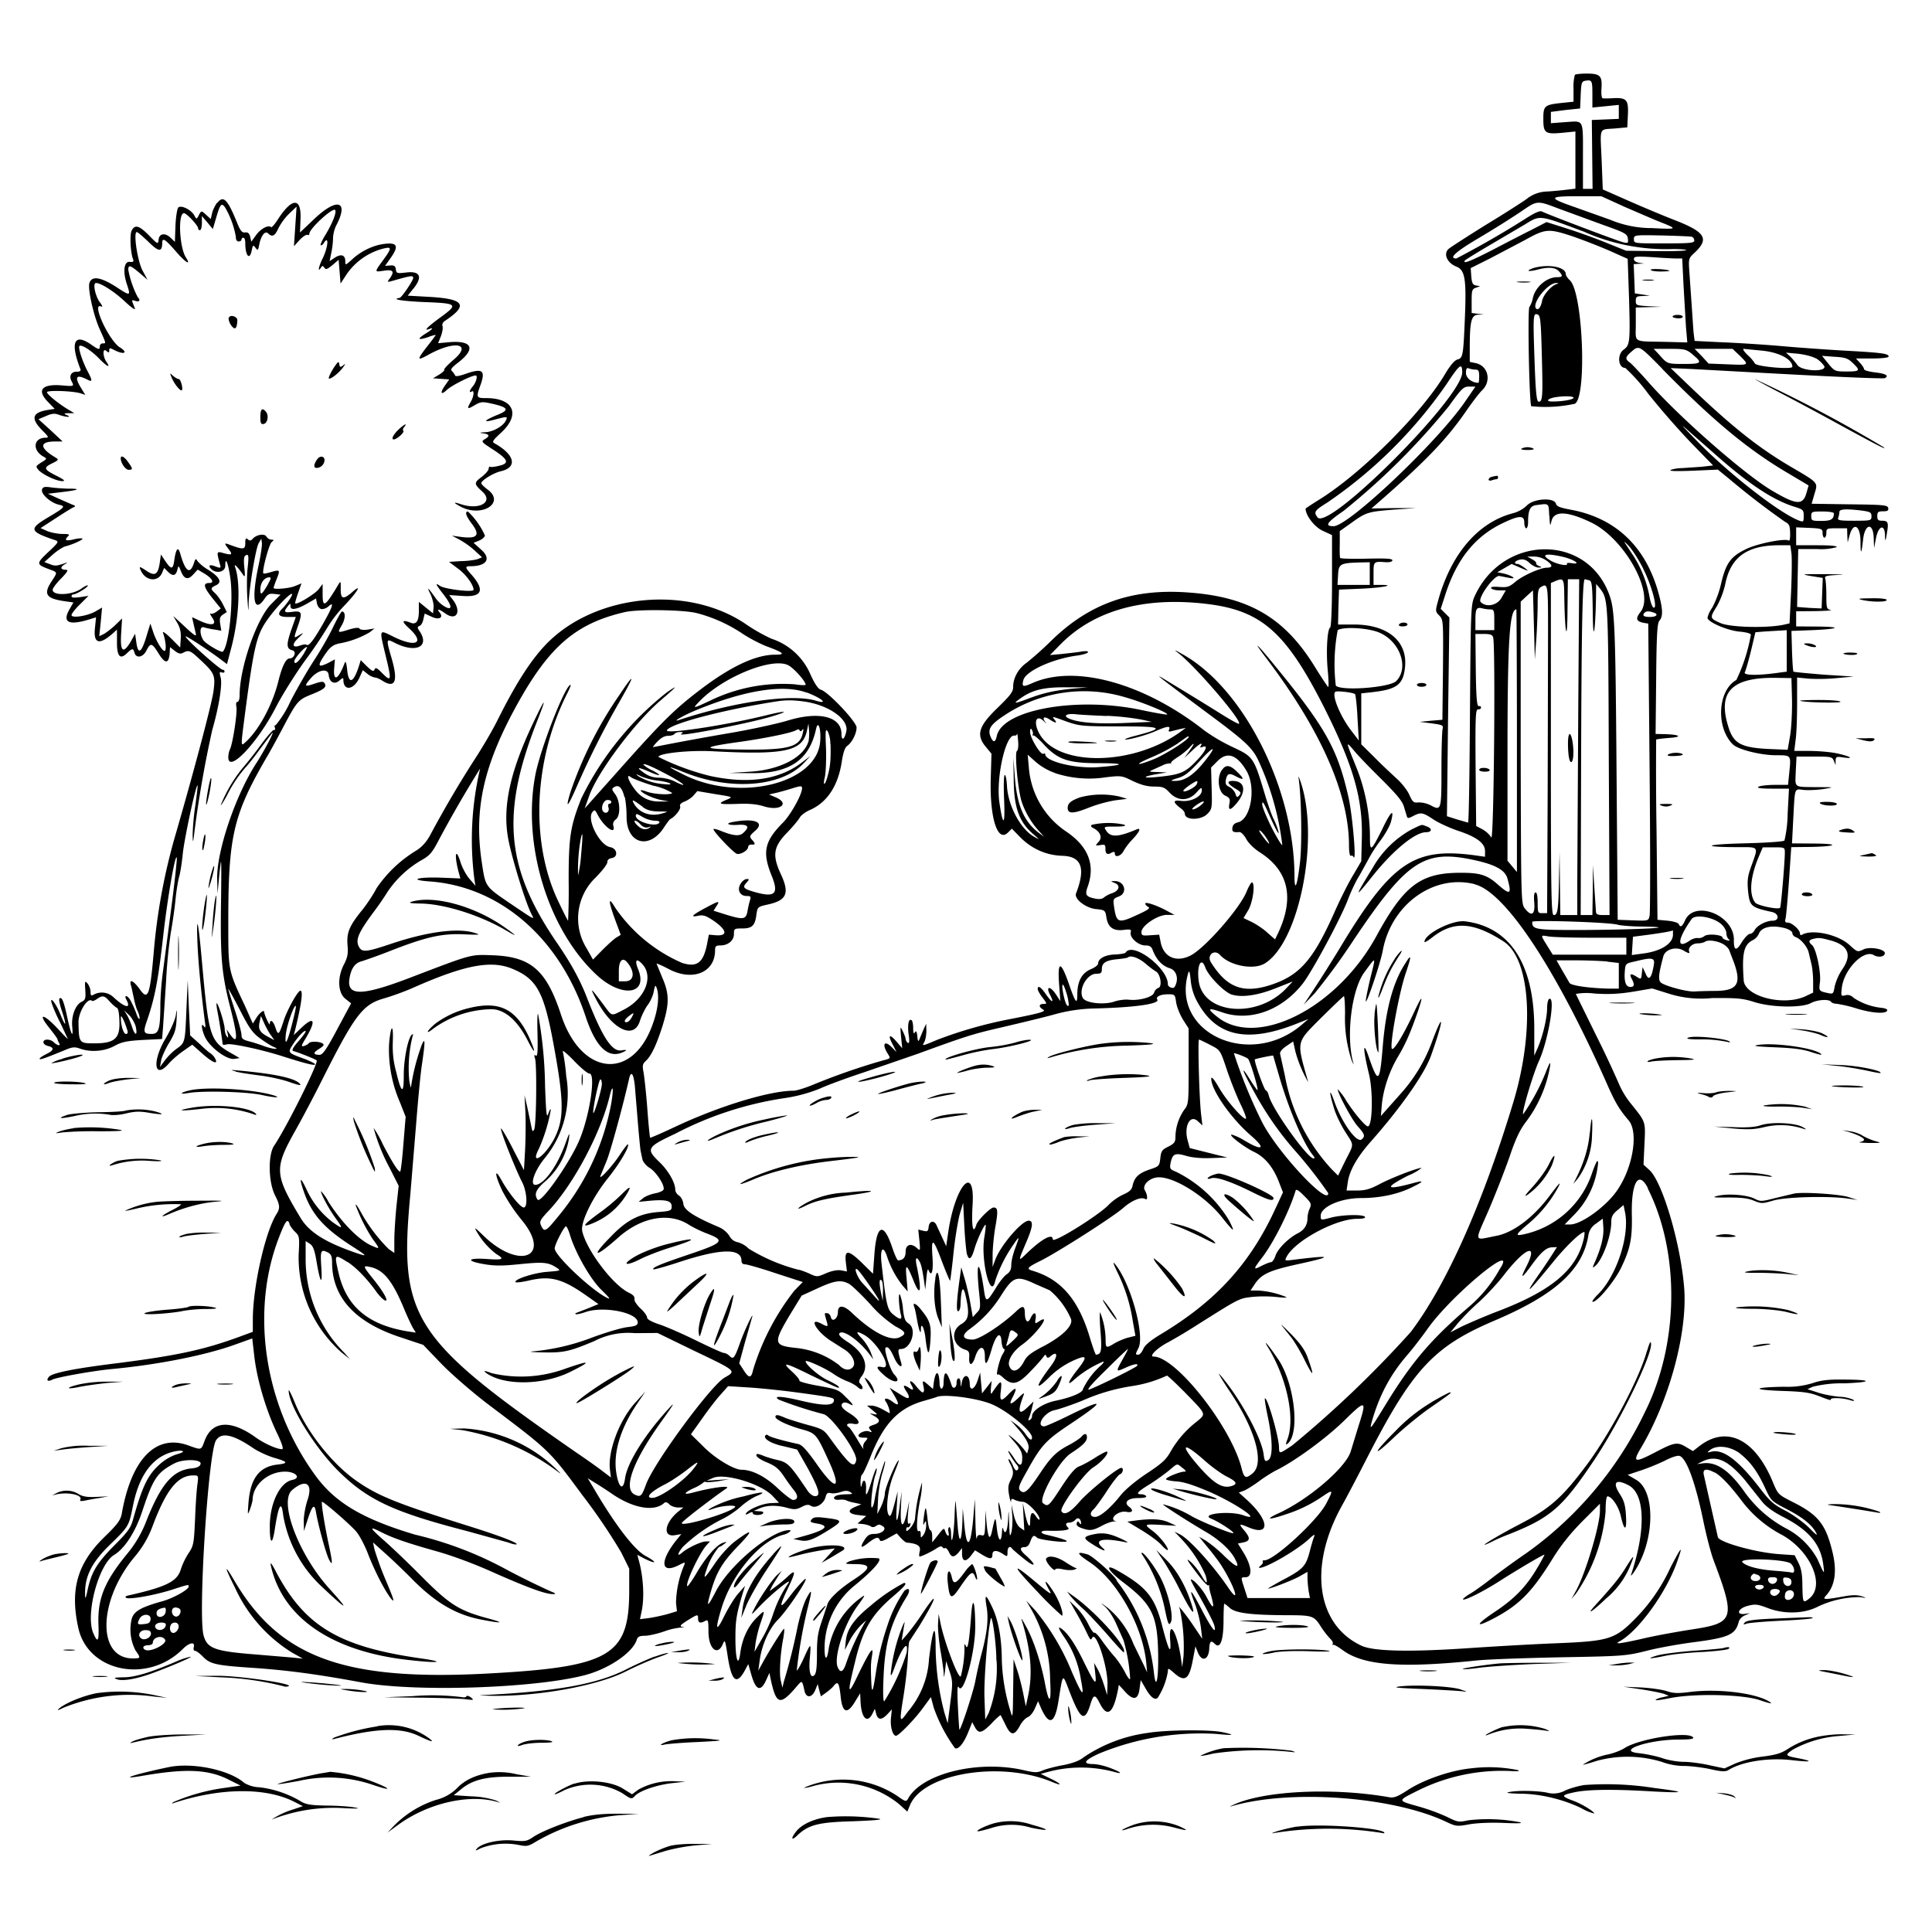 <svg xmlns="http://www.w3.org/2000/svg" id="svg" width="1024" height="1024" version="1.1">
  <path fill-rule="evenodd" d="M834.7 39.7a25 25 0 0 0-.7 7.4v6.8l-5.7.6c-9.7 1-10.3 1.5-10.3 8.4 0 7.7.9 8.3 9.9 7.5l7.1-.7V100l-4.2.5c-2.4.3-7.2.8-10.7 1a18 18 0 0 0-11 4c-2.5 1.8-12.5 8.2-22.1 14-9.6 6-18.3 11.6-19.3 12.5-2.8 2.7-.6 7.4 4.2 9.3 4.6 1.8 5.4 6.7 4.5 27.7-.8 19-1 20.8-3.8 21.5q-2.4.6-6.6 7.6c-12.2 20.7-44.3 52.7-66.6 66.6-4 2.5-7.4 4.7-7.4 4.9 0 3.6 4.7 9.7 9 11.7l5 2.3v24.2c0 13.7-.4 24.4-1 24.8-1.5.9-2.2 12.5-1.3 22.3.5 5 .6 9.2.3 9.2s-3.6-5-7.3-11c-15.8-25.5-34.5-36.6-66-39-30-2.4-52.7 5.4-73 25a178 178 0 0 1-13.6 12.2c-4.3 3-7.1 8-7.1 12.7 0 2.7-1.4 4.5-8.5 11.4-10 9.7-11.3 14.3-5.7 20.8l2.7 3.3-.4 13.7c-.5 20.7 3.7 33.6 9.2 28l2-2 4.2 4.3c6.1 6.3 14 9.9 22.8 10.1 10 .4 12.2 6.6 7 20-1 2.8 4.9 7.5 10.3 8.2 5 .5 5.2.6 5.8 4.3.8 5.3 3.5 7.4 9 6.8 3.8-.5 4.3-.3 3.9 1.3-.7 2.7 4 6.9 7.7 6.9 2.4 0 3.3.6 4 2.6q3 7.6 9 9.5c3.7 1.1 5 6 2.5 10-.7 1-3.5 0-3.5-1.5 0-8.7-18.7-22.8-22.4-16.8-.2.4-2.8.9-5.7 1-5.3.2-8.9 2.2-8.9 4.9 0 .7-1.7 2-3.8 2.9q-7.1 2.9-7.2 13.1c0 6-.9 5-4.5-5.4q-6.4-18.3-5.2-.2l.7 9.4-2.5-3.8c-3-4.4-5.3-4-3 .4 2.4 4.6 1.2 4.5-2 0-2.7-4-4.5-5.2-4.5-3 0 .7 1.1 2.7 2.6 4.6 2.4 3.2 2.4 3.3.5 3.3-2.5 0-2.7 1.5-.4 2.9 2 1-.2 1.8-17.1 5.1a229 229 0 0 0-38.8 11c-8.3 3.5-8.2 3.5-6.8 1 .5-1 1-3.6 1-5.7l-.1-3.8-1.4 3-2.1 5q-.9 2.7-1.2-1.4-.4-3.7-1.3-2-.9 1.5-.9-2.3c0-2-.4-4-.9-4.2-1.5-1-2.2 2.4-1.5 7.7q.8 5.2-.5 4.3a3 3 0 0 1-1.1-2c0-.6-.7-2.5-1.5-4.1-1.4-2.9-1.4-2.7-.9 3l.6 6-3-3.5c-3.8-4.4-4.8-3.6-2 1.6l2 3.9-3-3c-3.7-3.4-4.7-.8-1.6 4 1.5 2.4 1.5 2.4-2.8 3.5a349 349 0 0 0-35.8 12.4c-4.7 2-9.8 3.6-11.3 3.6-13 0-39.9 8.3-63 19.2-7 3.3-13 5.9-13.1 5.7-.2-.2-.9-7.1-1.5-15.3s-1.6-17-2-19.3c-.7-3.6-.5-4.5 1.1-6 2.9-2.6 5.7-8.4 9-18.8 3.6-11.7 3.6-16.8-.2-25.5l-3-7.3c0-.3 3 1 6.6 2.9 12.6 6.6 24.4 1.7 24.4-10 0-2.2.5-2.6 2.8-2.6 4.1 0 7.2-2.6 7.2-6 0-2.9.2-3 4.4-3 5.2 0 6.8-1.5 7.5-7.3.6-4.1.7-4.2 6.1-5.4 10-2.2 11.6-5.9 6.9-16s-4-14.6 3.3-22.1c3-3.1 6-6.7 6.7-8 .6-1.1 3-3 5.4-4 9.1-4 14.8-12.7 16.8-25.2.8-5.3 1.7-7.9 3-8.8 2.5-1.8 4.9-6.5 4.9-9.7 0-3-14.8-18.7-18.8-20q-2.2-.4-5.8-8.5a34 34 0 0 0-20.6-18.6 93 93 0 0 1-13.5-7.7c-30.4-20.7-78.8-16.2-104.9 9.7-8.5 8.5-16.7 21.1-26.9 41.6-2.6 5.2-8 14.4-12 20.5a578 578 0 0 0-23.7 40.4q-2.8 5-7 7.7a68 68 0 0 0-21.3 20.2c-1.5 3-4.8 8-7.5 11.4-7 8.6-8.3 12-7.8 18.7.4 4.5 0 6.4-1.8 10-3.7 6.9-3.4 15.2.7 18.4l3 2.4-7.3 13.6c-5.7 10.7-7.7 13.6-9.4 13.7q-5.3-.1-.2-3.2c2.5-1.6 2.8-2.2 1.7-2.9-1.8-1.1-6.6-1.2-7.3 0q-.7.8-2.5 1.4c-1.6.4-1.5-.1 1-4.2 5.6-9.4 4.5-12-2.4-5.4l-4 3.8.8-3q5-20.6 2.7-20.5c-1.4 0-7.3 10.7-9 16.4-2.3 7.1-2.8 7.5-4.2 3.2-1.2-3.8-3-4.8-3-1.9 0 1.3-2.9-4.9-3-6.5 0-1.3-2.4.5-4 3l-2 3.2-4-9c-9.2-19.5-9-18.6-9-45.2 0-45.2 2.7-56.5 20.2-86.7 2-3.3 5.9-10.5 8.8-16 7.3-13.8 8-14.7 15-17.5s8.3-4 7-6c-.6-1-1.6-1-5.4.3-5.3 1.8-5.6 1.4-1.8-3s9-5.4 9.4-1.7c.4 4 3.1 5.3 5.7 3 1.7-1.5 2.1-1.6 2.1-.4 0 6.1 5.5 5.5 8.5-1.1l1.8-4 2.5 2a9 9 0 0 0 3.9 1.9c.7 0 2.5.7 3.8 1.6q10.5 6.7 5-12c-2.9-10-2.8-10.3 1.3-8.2 11.3 5.9 19.1 2.5 13.7-5.8-1.4-2-1.4-2.4-.1-3 .8-.2 1.7-1.8 2-3.5l.7-3 3.5 1.6c4 2 6.7.6 4.4-2.2-1.8-2.1-.3-1.9 3.1.6 5.8 4.1 8.7-.9 4-7.2l-2-2.6 7.5.5q14.9.9 4.4-11.2c-3.6-4-3.7-4.6-.6-4.6 8.6 0 11.1-4 5.6-8.8l-4-3.6 3-1.2c1.7-.7 3-2 3-2.7a40 40 0 0 0-9-12.7q-2.6.2 2 6.4c4.8 6.3 3 8.3-6.2 7l-4.3-.6 4 2.1a45 45 0 0 1 8 5.7l4 3.7-2.5 1c-1.4.4-5.3 1-8.7 1l-6.3.4 4.9 3.7c4.1 3 8.1 8.5 8.1 11.1 0 1.5-15-.3-17.7-2-2.9-2-2.5-1 1.8 4.5 4.4 5.7 4.9 8.6 1 6.6a16 16 0 0 1-4.8-4.1c-4.5-6.4-5.3-7-3.2-2.8 1.1 2.3 1.9 5.6 1.7 7.3l-.3 3-3.7-3-3.8-3.1v5q0 8-4.5 6-6.8-2.6-.7 3c8.8 8 3.6 10.5-9 4.1-7-3.4-6.8-3.8-3.3 10.8 3.2 13.2 3 13.9-2.5 8.3-2.3-2.3-3-2.5-3.5-1.3s-1.2.9-4-1.7l-3.3-3.3-.7 2.3c-3 9.8-5.7 11-6.5 2.8q-.6-5.8-1.4-3.4c-3.2 8.5-6 10-5.5 2.9l.4-5-3.8 2c-5.2 2.5-5.6 1.5-1.6-4.4 2.7-4 4.2-5.2 7.4-6a49 49 0 0 0 16.5-6l2.5-2-3.6.6c-2.2.3-4 .1-4.3-.5q-.6-1-5.4.4c-6.5 2-6.5 2-4-2.3 2-3.5 2-7.2 0-7.2-.3 0-2.6 4-4.9 8.8s-6.8 12.5-9.9 17.2-8.7 14.4-12.4 21.5a56 56 0 0 1-7.9 12.8q-.9-.2-.4 1.3.4 1.4-.5 1.2c-.5-.2-3.6 3.3-6.8 7.7s-7.7 10.1-10 12.7a77 77 0 0 0-11.4 19.4c0 .5 1.5-1.8 3.3-5.1a69 69 0 0 1 9.8-14.8c1-1 4.4-5.2 7.5-9.5l6.6-8.7c1.7-1.7-4.1 9.4-8.6 16.3-11 17.2-20.7 46.2-20.5 60.7l.2 8 .8-8.4c.4-4.6 1-8.5 1-8.6.3-.2.2 11 0 25-.3 26.7.5 35.1 5.1 53 4 15.6 3.9 19.6-.5 13.3l-1.6-2.3.6 2.5q.6 2.9-.6 1c-.6-.8-1-2.5-1-3.8-.1-2.6-3-12.2-4.1-13.5-.4-.5-.3 1.3.2 4 1 4.9 2.7 16.2 2.8 17.6q.1.7 2.4.1c2.4-.6 19.2 3 30.1 6.6 11.4 3.6 16.5 4.9 16.5 4 0-.4-2.6-1.7-5.7-2.9-8.9-3.2-8.9-3.2-6-7.7 2.6-4.1 6.7-8.3 6.7-6.8 0 .5-1.9 3-4 5.4q-3.8 4.3-2.7 4.9c3.4 1 11.4 4.2 12.5 5 1.4.8-15.8 35.3-22.6 45.4-3.2 4.9-3 19.4.7 26.4 2.5 5 2.6 6.6.7 9.6-6 9.4-12.6 38.5-12.6 56.1v6.4l-8.7 3.2c-18.1 6.5-32.3 9.5-63.8 13.5q-33.3 4.1-35.6 7.2c-1.6 1.9-.5 2.7 1.9 1.4 2.3-1.2 21.8-4.7 31.7-5.6 23.5-2.2 48-7 63.6-12.4l10.6-3.8 1.1 9.6c1.4 12 6 27.8 11.7 39.9q4.4 9.1 3 9.2c-2.8 0-9.5-3-14.2-6.4-13-9.3-22.8-8.7-26.8 1.8-2 5.3-1.4 5.2-9 2.5-17-6-30 7.5-35 36.5-.7 3.3-2.3 5.5-9.1 12.1-14.4 14-18.4 27.8-13.9 48.2 5.1 23.4 36.8 29.8 55.4 11.2 3.5-3.5 6.6-4 5.8-1q-.4 1.9.7 2c.7 0 2.5 1.4 4.1 3 3.8 4 6.9 4.7 26.4 6 17.7 1.2 33.9 3.3 57.6 7.7 28.3 5.2 90.9 3.2 118-3.7 13-3.3 25.8-12 28-18.9.5-1.6 1.5-2.1 4.3-2.1 2 0 6.8-1.1 10.5-2.4a35 35 0 0 1 9-2q2.5 0 .3-.3c-1.6-.4-1-1 2.7-3.4 5.6-3.4 5.7-3.5 5.7-.9q0 3.3 3.8 1.1c1.5-.8 1.7-.2 1.7 5.6 0 9.3 4.9 13.4 7.7 6.5 1-2.4 1.2-1.8 2.4 6 2 13.7 4.7 16.2 9 8.5l2-3.7 1.7 5.9q3.6 12.4 8 2.1l1.5-3.3.7 3.4c3 13.8 5 14.2 14.4 3 2.2-2.5 2.3-2.4 3.5 3.1.9 4 4 3.7 5.7-.4l1.3-3.2.8 3.2.9 3.3 2.8-2c1.5-1.1 3.4-2.7 4-3.6 2.2-2.6 2.8-1.7 3.6 5q1.3 14.4 8 2.9l2.4-3.9.2 4c.3 8.8 3.4 12.3 6.2 7l1.4-2.8.7 2.7q1.4 5 6 .1l2.3-2.5-.5 4.9c-.4 4.5 1 9.1 2.7 9.1 1.4 0 9.7-8.5 14.1-14.5l4.4-6 1.5 5.6a84 84 0 0 0 11.2 21.4c1.7 1.1 4.6-2.3 7-8.2l2.2-5.5 1.4 2.6c2 3.7 3.7 3.3 8.9-2 2.4-2.6 4.6-4.5 4.8-4.3l2.6 5.2c2.7 5.7 4.6 5.8 7.5.5 1-2 3-4.2 4.3-4.7s3-2.8 3.8-4.8l1.6-3.6 1.7 3.9q6.3 13.9 9.1-4c2.5-15.3 2-15 6-4.7 5.8 15 8 16.1 11.1 5.9 1.5-4.8 2.4-4.8 4.8 0q5.9 11.7 9.6-7l.5-2.8 3.2 3.5q6.7 7.5 7.8-1.5l.6-4.5 2 3.4q4.5 8.2 7 6a37 37 0 0 0 5.4-14c0-2 .3-1.8 3.5 1 5.6 4.9 7.9 3.1 9.8-7.5l1.3-6.8 1.3 3.3c2.1 5 5.5 4 6-1.6.2-4.5.9-5.1 3-3 2.8 2.8 4.5-1.7 4.6-11.8 0-5.2.2-9.5.4-9.5s1.6 1 3.1 2.4c3.2 2.6 11.1 3.6 30 3.7 13.7 0 14.4.3 18 5.9 1.6 2.6 4 5.5 5 6.5s1.7 2.2 1.4 2.7q-.5.7.3.6c.4-.2 2.4 1 4.4 2.4 11 8.5 30.7 10.1 71.4 5.9 5.5-.6 25.5-1.3 44.5-1.7 33.5-.6 34.8-.7 46-3.5 6.3-1.6 17.1-3.5 24-4.4 19.3-2.5 22.8-4 24.6-11 .3-1.2 1.7-2.7 3.2-3.3l2.7-1.2-2.7.4c-5 .6-3.6-3 1.7-4.3 3.8-1 5.1-.8 10.2 1.1 8.6 3.4 19 3.2 26.3-.4a52 52 0 0 1 22.9-5.3q5.3.9.6-.5-3-1-8.5 0c-11.3 2-12.3 2-10.1-.4q7.3-8 3.1-24c-3.5-14-7.6-18.9-21-25.6-7.3-3.7-7.6-4-10-9.6-9.6-24-25.2-31.5-40.1-19.3l-2.6 2-3.4-2c-4.8-3-6.4-2.7-16.3 2.5-11.3 5.9-12.5 5.6-7.9-2.1 14.9-25 24.6-60.5 23-84.2-1.7-23.2-11.3-56.2-18.3-63l-3.3-3 .5-11c.6-12 .7-11.5-6.9-21a45 45 0 0 1-6.4-10.3 550 550 0 0 0-12.2-26l-10.9-22.2a33 33 0 0 1 10-.2c7.7.5 13.1.2 20.5-1l10-1.7 8.3 2.6a57 57 0 0 0 23.4 2.5c13.1-.1 16 .1 22.1 2 9 3 25.3 3.3 30.2.7 3.5-1.9 9.8-2.3 10.8-.7.3.5 1.6 1 2.8 1a71 71 0 0 1 11 2.6c8.4 2.5 15.5 2.9 16 .9q0-.9-2.8-1.3a33 33 0 0 1-15-5.3q-2-2-4.3-1.4c-2.4.6-2.5.5-2-3.9 1.1-9.7 11.5-20.5 16.9-17.4 2.5 1.5 5.9.9 5.9-1 0-2.2-8-3.6-11.3-2-3.2 1.5-3.2 1.5-7.4-2.3-6.2-5.7-20-8.6-25.3-5.4q-1 .4-1-.8c0-1.9-4.3-5.7-6.4-5.7q-2 .2-1.2-2.2c.3-1.3 1.1-10.3 1.8-20l1.2-17.8 9.5-.1c14.5-.2 16.9-1.7 2.8-1.8l-11.9-.1.7-13.7c.9-16.3.4-15.2 5.7-14.6 2.4.2 7 0 10.3-.5 6-1 6-1-4-1-12.1-.2-11 .6-10.7-8.6l.4-7.6h9.4c8.9 0 9.5.1 10.4 2.3l.9 2.2v-2.3c.1-2.2.4-2.3 4.4-1.7 6.4.9 2.4-1-4.7-2.4-3.3-.6-9.5-1.1-13.8-1.1H951l.7-5.7c.5-3.2.8-12 .8-19.5v-13.7l6.1.6a97 97 0 0 0 15-.3l8.9-.8-15.7-1c-8.6-.7-15.9-1.4-16.2-1.6s-.6-5.3-.8-11l-.3-10.6 8-.3c15.9-.5 20.4-1.8 6.8-2L952 332v-8l10.3-.1c5.6-.1 9.2-.4 8-.6-2.1-.4-2.3-1-2.3-7.8 0-4-.3-8-.6-8.9-.5-1.3.7-1.6 7.3-1.9 4.3-.1 1.3-.3-6.7-.4-13.1 0-13.9 0-8.2 1l6.3 1-.3 8-.3 8.2-6.5-.3-6.5-.5.3-15.4.3-15.3h10a31 31 0 0 0 10.4-1q.4-1-10.4-1H952v-9.5l7 .3c6.6.3 7 .5 7 2.8 0 1.3.5 2.4 1 2.4s1-1.1 1-2.5c0-2.4.3-2.5 5.5-2.5h5.5l.1 3.8.2 3.7 1-3.7c2-7.3 5.7-5.4 5.8 3q0 11.4 1.4-1c1-8.5 5.4-8.9 5.6-.6l.2 5.3 1-5.2c1.3-6.7 4.6-7.8 4.8-1.6q0 5.6 1-1.1c1-5.8.6-6.6-2.7-6.6-1.9 0-2.4-.5-2.4-2.5 0-2.1.5-2.5 3-2.5s3-.4 2.8-1.7c-.3-1.6-2.2-1.8-20.4-2l-20.2-.3 1.5-5.2c1.9-6.2 2.3-5.7-12.5-14.4-18.2-10.7-32.4-22.2-56.7-45.6l-7-6.7 11.5.5 27.5 1.5c44.9 2.5 73.8 3.8 74.6 3.3q3.2-2-5.1-3c-3.3-.4-6-1.1-6-1.7s-1-2.1-2.2-3.4l-2.1-2.3h8.6c4.8 0 8.7-.4 8.7-1 0-1.5-2.8-2-20.5-3-9.4-.5-25.3-1.6-35.5-2.5s-24.9-1.8-32.6-2.1l-14.2-.7-.6-4.6-1-14.6-1.2-17.3c-.5-7-.4-7.3 2.5-10 8.1-7.5 6.2-11-9.4-17.2-5.5-2.1-16.5-6.7-24.5-10.2l-14.5-6.4-.6-15.5c-.8-18-1.6-16.1 6.9-16.8l6.7-.6.3-6.3c.4-8.2-.6-9.4-7.2-9.2-2.8.2-5.6.2-6.1.1-.6 0-.9-2.3-.7-5.1.5-6.8-.7-8-7.8-8-3.1 0-6 .3-6.3.7M844 50v7l7-.7 7-.7V63l-7.1.3-7.2.3.2 18.3.2 18.2H839V83.6c0-20.9.7-19.5-9-18.9l-8 .6v-6l7.8-1 7.7-.8.3-7.2c.3-6.5.5-7.2 2.5-7.5 3.5-.6 3.7-.1 3.7 7.3m17 59.5c7 3 15.4 6.7 19 8.1 9.4 3.7 9.2 3.9-4.3 3.2a57 57 0 0 1-22.2-4.4l-20.2-7.2c-12.8-4.5-12.3-5.3 3-5.3h12.4zm-746-2.1c-1 1.4-2.3 4-2.6 5.6l-.7 3-2.4-2.2c-2.6-2.4-2.6-2.4-4.1.5-1 1.9-1.1 1.8-2.2-.2-1.6-3-7-5.7-8.5-4.2-.6.6-1.3 5-1.5 9.6l-.3 8.6-2.3-2.2c-2.8-2.7-5.9-2.3-6.3.8-.4 2.8-.2 3-5.4-2.3-5-5-7.2-5.6-8.9-2.3-1.1 2-.7 11.5.7 15.1q.9 1.9-1.7 1.5c-3.1-.4-3.8 5.2-1.5 12 2 6 1.7 6.1-4.6 2q-13.4-8.9-15.3-2.8c-1 3 2.2 17.4 5.5 24.6 3.5 7.8 3.4 7.4 1.5 7.4q-1.3.1-1.5 1.5c0 2-.6 1.9-4.2-.6-9.2-6.6-11.7-1.8-6.2 12.4q.9 1.8-1.9 1.7c-2.9 0-4.1 2.3-2.7 5 1.5 2.8 1.4 2.8-4.7 2.3-11-1-14 2.4-7.7 8.8l3.5 3.6-3.8.6c-8.3 1.4-9 4.6-2.6 11 3.2 3.2 3.4 3.7 1.6 3.7-6.6 0-7.2 6.8-1 10.1 1.8 1 1.7 1.2-1.3 3-3 2-3.1 2-1.5 4 2.3 2.5 9.5 5.9 12.6 5.9 1.8 0 1.1-.7-3-2.8-6.8-3.4-7.1-4.3-2.4-6.6 3.5-1.7 3.6-2 2-3-8.8-5.2-8.9-8.6-.4-8.6h4l-6.4-6-6.4-5.8 4-1.7c3.2-1.4 4.6-1.5 7-.6 3.7 1.3 7 1.4 4 .1q-2.7-1 1-1h3l-3.5-2.1c-5.3-3.2-11-8-11-9 0-1.2 13.9-.7 17.9.6l2.4.8-2.8-4.6q-4.4-7.7 3.7-3.6c3 1.6 3 .7.4-4.2-2.7-5-5.2-12.6-4.4-13.5 1-1 6.2 2.3 10.3 6.5 4.2 4.4 6.6 5.5 4 1.9-2-3-2.1-7.6 0-5.8q1.7 1.6 1.5-.3c0-1.4.3-1.4 3 0 5 2.5 7.2 1.2 2.6-1.6-5.7-3.6-15.1-23.7-10-21.7q1.6.7-.6-2.2c-2.4-3.3-3.9-10.2-2-10.2 2.6 0 9.8 4.6 15.4 9.9 3.3 3.1 5.6 4.7 5.2 3.6l-1.3-3.4q-.7-1.5 1.5-.6c2.3.7 2.9-.4 1.3-2a52 52 0 0 1-5-14.5c0-2.8 1-2.5 6 1.7l4.2 3.6-2.7-5c-2.7-5.2-4.9-20.3-3-20.3.5 0 3.3 2.4 6.3 5.3 5.4 5.3 7.1 5.4 7.2.4 0-2.9 1.5-2 7 4.3 5.2 6.1 8.6 8.2 5.5 3.4-3.4-5.3-4.3-23.4-1-23.4 1.4 0 7.5 6.5 7.5 8q.1 1 1 1c.5 0 1-1.7 1-3.7v-3.8l3 3.5 2.8 3.4 1.6-5.4c2.3-8 3-8.8 5-5.9a47 47 0 0 1 5.6 15.4q0 2.4 1.5 2.5 1.3-.1 1.5-1 0-.9 1-1c.6 0 1 1.2 1 2.8 0 6.8 2.3 9.4 3.4 4 .6-3 .8-3.1 2-1.5s1.4 1.5 2-1.6c.9-4.8 3.1-7.6 4.7-6 2.2 2.1 3.5 1.5 5.4-2.6a31 31 0 0 1 5.7-7.8l4-3.8-.7 10.5-.7 10.5 3-3.3c1.8-1.9 3.6-3 4.2-2.7q.9.4 1-.7c0-2.6 12.3-13.9 13.6-12.5 1 1-1.4 7-5 13-2 3.2-3 5.7-2.6 5.7q.9 0 1.5-1c3-4.9 2.5 2-.6 8.2-2 4-2.6 7.5-.9 4.8.9-1.3 1.1-1.3 2 0 .7 1 1.4.8 4.2-1.5l3.3-2.8.5 6.3.5 6.3 3.4-5.2a34 34 0 0 1 18-13c5.7-1.6 6-1 2 4.6-5.7 7.9-5.7 7.5-.5 6.8 5-.8 5.9.3 3.1 4.2-1.5 2-1.4 2 2.8.8 8.4-2.4 9.7-2.6 9.7-1.2s-6.1 10.4-7.2 10.6c-4.8.7 1.5 1.7 13 2.2 17.8.7 18.2 1.1 8.8 8-7 5.1-9.4 7.5-6.1 6.3 2.8-1.1 1.5.4-2.1 2.5q-6.7 4.4 1.5 1.8a18 18 0 0 1 4.1-1.2c0 .1-2 2.9-4.5 6-5.7 7.4-5.7 8 .8 4.4 13.8-7.6 23.1-5.8 13.3 2.6-3 2.6-5.4 5-5.1 5.4.2.4-1 1.6-2.8 2.7l-3.2 1.9 4.3.3 4.3.3-2 2.9c-3 4.1-2.6 5.8.7 2.7 2.5-2.4 13-7.7 15.3-7.7 1.3 0 .2 3.9-1.7 6-1.6 2-1.9 3.4-.4 2.5 1.5-1 1.2 2.6-.5 5.5-2.2 3.8-1.8 4.1 2 1.8 3.3-1.9 4.1-2 9-.9 9 2 9.7 3.4 3.1 6-7.3 3-8 4.3-1.4 2.5 6.9-1.8 7-1.8 5.8.7-1.6 3-7 5.9-11 6q-4.4.2-.7.6 4.8.7.6 3.1c-2 1.2-1.7 1.5 4 5.2 8.4 5.4 9.3 7.5 3.9 8.8-2.3.6-4.5.9-5 .6q-.7-.3-.8 1c0 .8-1.6 2.7-3.5 4.2-4.4 3.3-4.4 3.8.2 8 6.1 5.6-1.9 10-11.8 6.5q-5.7-1.8.2 1.4c11.3 6 23.8-2 14.4-9-2-1.5-3.5-3-3.4-3.4 0-1.5 6.4-5.4 10.2-6.3 9-2 7.7-8.6-2.8-14.6-1.9-1-1.7-1.4 3.2-6 10.3-9.5 6.6-18.2-8-18.2-5.2 0-5.4-.3-3.2-6.5 3-8.1 1.4-9.5-7.3-6.5q-5.6 2-6 1c-.2-.6-1-1.6-1.6-2.3-1-.8-.3-1.8 2.8-4.2 9.8-7.4 8.2-12-3.6-11.2l-6.6.6 1.4-3.5c.8-2 1.2-4.4 1-5.3q-.7-1.9 1.6-3.3c12.3-8.2 9.8-11.5-9.4-12.5l-10.7-.6 2.4-3c5.7-6.6 4.5-10.2-3-9.3-5 .6-5.4.5-5.7-1.6-.2-1.8-.9-2.3-3-2.1l-2.7.2 3.1-4.4c4.2-6 3.4-8-3-7.3-6 .6-12.6 3.7-17.5 8.2-3.6 3.3-3.7 3.3-3.7 1 0-3.3-2.2-4-5.6-1.8l-2.7 1.8.8-4c.5-2.1 1-5.7 1-7.9s.8-5.3 1.7-7c6.9-13.1.5-15-11.7-3.4l-7.5 7.1.3-7.8c.3-11-4.8-10.5-12.3 1.3-1.5 2.3-3 4-3.3 3.7-1.4-1.4-5.5.8-7.9 4.1l-2.6 3.6-.6-2.6q-.6-2.7-2.7-2.3c-1.6.2-2.5-.8-4.3-5.3-5-12.3-7.2-14.5-10.4-10.4m712.4 3.6 22.9 8.4c11 3.9 12 4.5 12.3 7 .3 2.4.1 2.5-2.5 1.9-3.2-.8-40.7-15-43-16.3-1.2-.6-4 .7-9.7 4.4a497 497 0 0 1-35.7 20.5q-6.5 0 12-10.9a532 532 0 0 0 21.6-13.5c9.7-6.6 8.6-6.6 22-1.5m11.6 11.5a107 107 0 0 0 47.8 9.4c4.1 0 7.1.3 6.8.6-.4.4-7.6.6-16.2.5l-15.6-.2-10.7-4.3c-5.9-2.4-15.4-5.8-21.1-7.6l-10.4-3.3-8.1 4.2c-4.5 2.2-13.7 7-20.6 10.6-11.9 6.1-15.8 7.6-14.6 5.6.4-.5 6.1-4 12.9-8l18.7-11c8.5-5.2 7.4-5.3 31 3.5m-5.4 2.7a328 328 0 0 1 19.5 7.6l9.6 4.3.7 20.1c.7 23.9.5 25.6-2.8 28-3.6 2.6-3 9.7.8 9.7a94 94 0 0 1 12.2 13.7 421 421 0 0 0 22.7 26l11.7 12-6.1.7-10.3.7c-2.3 0-5 .5-6.1 1q-1.7.9 11.5.4l13.5-.6 6 4.9a405 405 0 0 0 29.5 22.7c2.3 1.2 2.7 2 2.8 6 .1 2.6-.2 4.4-.7 4-2.1-1.3-16.8 1.6-22.8 4.6-8 3.9-10.5 7.3-13.1 18.3a52 52 0 0 1-4.7 12.7 16 16 0 0 0-2.5 5.3c0 2.3 10.8 6.9 17.3 7.4 3.3.3 5.7 1 5.7 1.6a91 91 0 0 1-7.7 24c-9.8 5.5-11 25-1.9 34.1 2.8 2.8 15.2 5.9 23.4 5.8 7.5 0 7.5 0 6.6 8.7l-.7 7h-7c-4 0-7.9.5-8.7 1q-1.6 1 7.3 1h8.9l-.7 13.3a67 67 0 0 1-1.7 14.2c-.5.6-9.8 1.2-21.6 1.5-20.9.5-23 2-3 2 11.2 0 10.8-.5 7.3 9.3-2.2 6-2.5 8-2 13.9.9 8.2 1.5 8.7 12.8 11.2 3.7.9 3.9 4.6.2 4.6-3.4 0-8.2 2.5-9.5 5q-1 1.8-2.6 2c-.8 0-2.7 2-4.3 4.5q-4.3 7.3-4.1-1.5c0-13.2-21.3-21.3-26-9.9q-2.1 4.6-3.2 1.7c-.3-.7-2.9-1.5-5.9-1.8l-5.4-.5-.5-47.5a2012 2012 0 0 1-.2-48c.1-.2 3.3-.6 7-.9 7.4-.5 5.5-1.8-2.8-2l-4.5-.1.3-29.2c.2-23.9.6-29.5 1.7-30.8 2-2.2 1.9-6.2-.5-14.8-6.9-24.9-23.1-40-47.3-44.2-5-1-6.6-1.6-7-3-1-3.5-12-2.8-15.5 1a17 17 0 0 1-7.2 4c-18.5 4.8-32.8 21.4-39.7 46.1-1.6 5.8-1.6 6 .6 8.2 2.1 2.3 2.1 2.8 1.9 28.8l-.3 26.4-6 .5-6 .6 6.3.8c5.8.8 6.3 1 5.8 3-.3 1.2-.6 10.7-.6 21.1 0 22-.1 22.3-5.6 19.4a14 14 0 0 0-6.7-1.6c-2.4.3-3-.2-4.7-4-1-2.3-4-6.2-6.6-8.5-2.6-2.4-8-7.4-11.8-11.3l-7.1-7v-27l5.5-.6c13.5-1.5 16.7-4 17.7-13.3 1.4-13.8-9.2-22.6-27.2-22.6h-8.3l.2-9.2.3-9.3 12-.5c11-.5 18.7-2 10-2H728v-6c0-6.5 0-6.5 6.8-6q3.1 0 3.2-1c0-1-3.5-1.1-13.7-.9-7.6.2-14 0-14-.4-.2-.4-.3-3.7-.2-7.4v-6.8l6.2-4.4c7.8-5.6 8.7-5.9 22.7-7l11.5-.8h-11.8l-11.8.2 6.3-5.5c23.2-20.4 33.6-31.3 43.8-46 3.2-4.7 7-9.6 8.4-11 5.2-4.8 3.5-13-3.1-14.5l-3.3-.7v-7.1c0-14.4.8-17.7 4.4-17.9l3.1-.1-3.2-.4-3.3-.4v-6.3c0-5.7.2-6.4 2.3-7.1l2.2-.8-2.2-.4c-1.7-.3-2.2-1.3-2.5-4.8l-.3-4.4 10-5 19-10c10.8-6 12.3-6 25.1-1.8m63.1.2q1.2.5 1.3 2c0 1.3-2.3 1.5-16 1.5-16 0-16 0-16-2.2s0-2.3 14.7-2c8.2.2 15.4.5 16 .7m-8.1 11.5h3l.7 14.3 1.3 22.2.7 8-11.4-.3c-17.9-.4-15.9.8-15.9-9.4V163l6.8-.2 6.7-.2-6.7-.3c-6.5-.4-6.8-.5-6.8-2.8s.5-2.5 3.8-2.6l3.7-.2-4-.6-4-.6-.3-7.7-.3-7.8 2.8-.2 2.8-.1-2.7-.4q-2.7-.5-2.8-2c0-1.4 1.2-1.5 9.8-1 5.3.4 11 .7 12.8.7m-75.6 5c-1.8.6-3 1.2-2.8 1.5s2.2 0 4.4-.5q8.7-2.4 11.6.7c2.3 2.5 2.1 3.2-.8 3.2-5.7 0-11.8 5.3-13 11.3a13 13 0 0 1-1.8 4.5c-1 1.3-.1 50.7 1 52.6a73 73 0 0 0 23.1-1.3c6.5-3.5 4.3-59.3-2.7-65.5-1.1-1-2.1-2.5-2.1-3.2 0-3.8-9-5.5-16.9-3.3m61.9 1c0 .5 2.3.9 5.2.9 2.8 0 5-.2 4.7-.4-1-.8-9.9-1.3-9.9-.5m-3.7 5.6c1.5.2 3.7.2 5 0s0-.4-2.8-.4-3.8.2-2.2.4m-66.5 1c1.8.2 4.5.2 6 0s0-.4-3.3-.4-4.5.2-2.7.4m20.2 1c-3 1.1-7 5.8-7.6 9s-2 5-3.1 4c-2.6-2.7 6.3-13.8 10.7-13.6q2 0 0 .6m-7.7 38c.6 21.9.4 24.3-1.7 24.3-1 0-1.5-4.6-2-17.2-1-28-1-29.7 1.2-29.1 1.7.4 2 2.2 2.5 22m-696-20.2c-.2.7.3 2.6 1.3 4q3 4.2 3.3-2.6c.1-2-3.8-3.3-4.5-1.4m765.2-.7q-.1.7 2.5 1c1.6.1 2.9-.2 2.9-.8 0-1.2-4.7-1.4-5.4-.2m-5.5 27.8c26.5 27 45 42.4 65.5 54.6l12.1 7.2-1 3.5c-1.9 7.2-5.2 7-18.3-.7-14.5-8.5-50.2-39.8-66-58-4.2-4.7-8.4-9.2-9.5-10-2.6-1.8-2.4-2.9.9-5.7 4-3.5 4-3.5 16.3 9m16.2-7.4c5.3 4.3 4.7 4.9-4.5 4.9-9 0-9 0-13.2-4.8l-3-3.2h8.5c8 0 8.7.2 12.2 3m25 .7c5 5 5.1 5-6.5 4.5l-10.1-.4-3.7-4-3.7-3.8h20.1zm12.2-2.7c8.9 1 15.6 4.6 15.6 8.5 0 1.6-19.4-.1-19.9-1.8a20 20 0 0 0-3.8-4.4c-1.9-1.8-2.8-3.3-2.1-3.3zm28.1 4a15 15 0 0 1 4.3 4c2 3.4-11.9 3-14.2-.5-.9-1.3-2.6-3.3-3.8-4.5l-2.2-2 6.5.6c3.5.4 7.8 1.5 9.4 2.5m19.5 2.4c4.2 4 3.9 4.5-3.2 4.5-6.1 0-6.4-.1-9.7-4.1l-3.4-4.2 6.6.5c5.7.3 7.1.8 9.7 3.3m-805.4 3c-1.5 2.5-2.6 4.8-2.3 5.2.8.7 5.6-3.1 7.6-6 1.4-2 1.4-2-.1-.9-1.4 1.1-1.7 1-2-.8-.2-1.7-.8-1.2-3.2 2.5m598.4 2c0 13.3-71 84.3-76.7 76.8-2.1-2.8-1.6-3.6 5-7.7a244 244 0 0 0 63.4-62.9c7-10.6 8.3-11.6 8.3-6.1m7-1.6c1.6 0 2 .7 2 3.5 0 2-.2 3.5-.4 3.5-3.4 0-6.6-2.5-6.6-5.2q-.1-3.3 1.6-2.4c.9.3 2.4.6 3.5.6m-691 4.5c1.4 3.3 4.6 7.2 5.3 6.4s-.6-5.9-1.7-5.9c-.6 0-1.9-.8-3-1.7-1.8-1.7-1.8-1.7-.6 1.2m852.4 7.8c7.7 4 21.9 11.6 31.5 16.9 20.5 11.2 24.9 13.4 23.5 12a736 736 0 0 0-68.4-36.2c-.3 0 5.7 3.3 13.4 7.3m-167.2 5c-14.9 21.5-61.7 65.8-69.5 65.7-4.9 0-3.6-2 5.3-8.1a373 373 0 0 0 55.9-55.6c6.8-9.5 7.7-10.3 10.8-10.3h3.2zm57.7-2.4c0 1-5.8 2-11 2-3.8.1-3.1-1.4 1-2.2 4.5-.8 10-.7 10 .2M138 221c0 3.3.3 4 1.8 3.7 2-.4 2.8-4.4 1.2-6.4q-3-3.7-3 2.7m772.9 21.4c16.4 14.4 29 22.6 39.6 26 5.2 1.6 5.5 1.8 5.5 5s-.1 3.4-2.5 2.5c-10.5-4-37.4-25-54.5-42.6-9-9.3-9.1-9.4-2.2-3.3zM211 227.9c-2.8 2.8-3.8 5.1-2.2 5s5.7-3.8 5-4.5q-.6-.8.4-2c2.1-2.6-.2-1.4-3.2 1.5m595.4 9.9c-.6.4.8.7 3.2.7s3.8-.3 3.2-.7a7 7 0 0 0-6.4 0M64 243c0 2.4 2.5 6 4.2 6 2.3 0 2.3-.5-.3-4.1-2-2.9-3.9-3.8-3.9-2m104.3.3c-2 2.7-2.3 4.8-.5 4.8 2.3 0 4.2-2 4.2-4.2 0-2-2.3-2.4-3.7-.6m622.4 9.5c-1 .2-1.7 1-1.7 1.5q.1.8 1.6.4c.9-.3 2-.6 2.5-.6q.8 0 .9-1c0-1-.3-1-3.2-.3m-768.5 6.8c-.8 2.2 4.5 7 8.9 8 3.7.8 3.2 1.4-5 6.3-11.2 6.6-10.9 7.8 3.3 12.6 1.8.7 1.3 1.3-3.8 6.1-6.5 6.1-6.5 6.6-.2 9 5.3 2 5.2 1.4 1.6 7-4.2 6.6-2.5 8.8 7.5 10.2l4.3.6-2.1 3.7q-5.7 10 9.5 5.6l4.6-1.4-.6 5.9q-1.2 12.1 9.5 2.6l2.2-2v6.7q-.1 11.3 5.4 5.7c2.8-2.6 3.2-2.6 3.9-.1.8 3 4.4 2.5 6.2-1 2.3-4.5 3-4.3 6.4 1.1q5.2 8.6 6 .5l.2-3.6 2.6 2c1.9 1.5 3 1.7 4.3 1 3-1.6 3.8-1.3 8.6 3.2 8.2 7.6 8.7 8.6 7.5 17.5-1 6.7-9.8 40.2-20.1 75.8a319 319 0 0 0-11.5 62c-2 23-3 26-7.3 20-3.4-4.8-5.9-6-4.8-2.2.4 1.2 1 4.4 1.6 7 .5 2.6 1.4 5.6 2 6.7.5 1 1 2.7 1 3.7-.1 1-1-.2-1.8-2.7a59 59 0 0 0-3-6.7c-1.6-2.9-3.7-3.2-2.2-.4 2.7 5-.8 4.3-7-1.5a9 9 0 0 0-10-1.4c-1.7 1-2 .7-2-1.3a8 8 0 0 0-1.5-4.3c-1.5-1.8-1.6-1.5-1.3 3.3.3 4.5 0 5.3-1.8 6.2-3.4 1.5-5.7 7.6-5.1 13.4.6 6.7-.7 4-2.8-5.8-1.7-7.8-2.8-10.5-4-9.2-.4.3.2 3.4 1.4 6.8 2.6 7.9 2 8.8-.9 1.5-2.4-6-6-10.3-4.5-5.6a81 81 0 0 0 4.4 10l4 8.5c.2.5-1.7-1.4-4.4-4.3-8-8.9-12.3-10-5.3-1.3 2.4 3 4.3 5.6 4.3 6 0 .3.4 1.2.8 1.9 1.1 1.7-.8 1.5-2.7-.3-1.8-1.9-5.6-2-5.6-.1q.2 1.4 2.5 2 5.2 1.3-1 4.3c-2 1-3.5 2-3.5 2.5 0 .7 2.9-.3 13.8-4.8 3.6-1.5 4.9-1.6 7.6-.6 5.6 2 12.8 1.5 18.2-1.4 4-2.2 6.7-2.7 15-3.2l10.3-.5.5-6 1.6-24.2a269 269 0 0 1 2.5-26c.8-4.5 2-12.3 2.5-17.5s1.5-10.9 2-12.5 1.4-7.1 1.9-12.2c.9-8.3 7-36.7 7.8-36 .2.2-.4 5-1.2 10.8a129 129 0 0 0-1.4 15.4c.1 4.7.2 4.6 1-2a595 595 0 0 1 9.4-53.6c3.6-12.5 5.5-24.5 4.4-28-.7-2.5-.5-3 .6-2.5q1.4.4 1.5-.4 0-1-.9-1c-1.6 0-20.5-17-19.7-17.7.4-.4 14 8.6 19.5 12.9l2.4 1.8 2.3-8.7c4.2-16.1 5-34.3 2-42.8-.8-2.2 1.3-.1 4.2 4.1 1 1.6 1.2 1 .7-3.8q-.6-5.6.5-6.3c1.8-1.1 2-.3 1.2 7-.4 3.9-.4 10.8-.1 15.5.5 7.6.6 7.9.7 2.5.3-8.2 3.7-28.7 5.3-31.6l1.4-2.4.3 2.2c.2 1.2-.6 6.5-1.7 11.7-4 18.3-2.5 26.3 3.3 17.7 1.5-2.2 2.4-2.6 5-2.3l3.3.4-4.9 4.9c-7.8 7.8-16.8 33.8-16.8 48.4 0 2-.5 3.5-1.1 3.5q-1.1 0-.6 2.7c.6 3-2 19.7-3.4 22.4-.5 1-.9 2.9-.9 4.3 0 8.7 15.6-7.7 25.4-26.9 3.1-6 9.9-16.9 15-24a238 238 0 0 0 12.2-18 67 67 0 0 1 8.9-11.5c7.1-7.4 9.8-12.2 4-7-4.7 4-6 3.5-5.9-2 0-3.7 0-4.2-1-2.6-7.4 12.4-8.6 13.1-8.6 5.4v-5.3l-2.1 2.8c-1.9 2.5-11.6 8.4-12.4 7.5-.2-.2.5-2.6 1.5-5.5l1.8-5.1-3.4 1.4c-3.1 1.3-11.4 2-11.4 1 0-.3.7-2.4 1.6-4.6 2-5 1.8-5.2-2.9-3.8-2 .6-3.9 1-4.1.7-.9-1 3-15.5 4.4-16.6 1.3-1.1 1.3-1.2-.2-1.3q-1.6-.1-2.6-1.6c-1-1.8-5.4-1-7.3 1.2q-1.2 1.5-2.5.3-1.5-1.6-1.4 2c0 3.4-1 3.5-7.8 1-3.4-1.3-3.5-1.2-1.3 1.8 2.6 3.3 2.2 3.7-2.3 2.5-3.9-1.1-3.9-1.1-2 6 .6 2 .4 2.1-3 .8-2.8-1-3.5 0-1.2 2 2.8 2.2 7.1.9 7-2.2 0-5.3 1.6-1.2 2.7 6.7 1.7 12.2-.7 35.4-4 38.9-.8.7-9.3-4.3-10.4-6.2-2.1-3.5-1.8-7.5.4-6.7 1.3.4 4 1 5.8 1.2l3.4.6-.6-3.6c-.4-2.9-.2-3.8 1.5-5l2-1.3-2-4c-1-2.1-3-4.8-4-5.8-2.8-2.5-2.7-3 .3-4.4q5.1-2.4-4.3-8.3a22 22 0 0 1-5.6-4.6c-.8-1.5-1.1-1.2-2 1.7q-3.1 8.5-7.1-5.7-1.6-5.4-3 2.7c-.7 6-1.6 6.2-4.8 1.5l-2.4-3.6-.6 4.2c-.9 6.4-2.5 7.5-7 4.5-4-2.7-4.3-2.6-2.7.5 2.8 5.1 9.1 5.3 11 .3l1-2.4 2 2q3.8 3.9 5-1c.6-2.4.6-2.4 1.9.7q2.4 6.4 6.5 1.8l2.4-2.6 3.5 2.1c4.2 2.5 5.5 5 2.7 5-3.5 0-3.2 2 1.4 7.8l4.6 5.7-2.2 1.7c-1.3.9-2.7 1.4-3.2 1q-.7-.3.7 1.9c3.2 4.4-.2 5-7.5 1.4l-3-1.4.7 3.2 1.2 5.2c.7 2.4-.6 1.5-7.5-5l-4.4-4 2.2 3.7c1.5 2.6 2 5 1.8 8.3l-.3 4.7-4.9-4.9c-2.8-2.8-4.6-4-4.2-2.8 1.4 3.7 2 9.5.8 9.5-1.3 0-4.6-5.5-6.2-10.6l-1.3-3.9L78 336q-4.4 15.3-5.8 4l-.6-4.1-2.1 3.8q-6.2 10.7-5.3-3.7l.5-8.2-3.6 3.5c-2 1.9-4.8 4-6 4.7l-2.5 1.2.8-7.6.7-7.6-3.4 2c-4.3 2.5-12.8 3.8-12.8 2 0-.7 2-3.3 4.5-5.7l4.5-4.5-4.5.7q-4.5.6-4.5-.4.1-1 1.1-1.1c1.6 0 8.1-4.1 7.5-4.7-.2-.3-1.7.5-3.3 1.6-4.9 3.6-15.3 4-15.3.7 0-.8 2-3.5 4.5-6 3.3-3.4 4-4.6 2.6-4.6-2.9 0-3.3-1.3-.9-2.8q2.7-1.5.3-.7c-4.4 1.5-5.2 1.6-8 .5l-2.9-1.1 4.5-4c2.4-2.1 5.5-4.1 6.9-4.4 3.6-.9 9.3-3.5 8.8-4-.3-.3-2.4-.2-4.7.4q-6.2 1.5-2.9-1.7c1-1 .3-1.2-3-1.2-2.4 0-6-.7-8-1.5l-3.6-1.6 8-5.2c4.3-2.8 8.6-5.5 9.4-5.8q1.9-.7-.5-1.4l-7.5-3.3-5.5-2.5 7.4-.9c8.6-1 10.5-1.8 4-1.8-2.6 0-6.7-.3-9.2-.6-4-.6-4.8-.4-5.4 1.1m799 13.8c.3 5.6.4 5.9 1.1 2.9q2-8.4 21 .7c17.7 8.5 33.8 37.4 26.3 47.3-3 3.8-2.4 5.2 2 6l2 .3.7 76c.4 42 .4 77.4 0 78.9-.6 2.7-.7 2.7-8.8 2.4l-8.1-.3-.6-77.5c-.6-80.3-1-87.3-4-95.2-12-32.1-56.3-31.4-71.2 1.2-2 4.4-2.1 6.4-2.5 62.3-.2 31.7-.6 57.7-1 57.7l-5.9-1.7-5.3-1.7.6-52.6.7-52.7-2.3-2.3-2.3-2.3 2.3-7.1c5.9-18.6 15.3-30.6 29.3-37.7 9.9-4.9 12.7-5 12.7-.9 0 1.6.5 3 1 3s1-1.3 1-2.9c0-6.7 1-9 4.4-9.4 6.9-.9 6.5-1.2 6.8 5.6m165.5-2.7c4.7.6 5.3 1 5.3 3 0 2.3-.2 2.4-9.1 2.4-7.9 0-9-.2-8.5-1.6.3-.9.6-2.2.6-3 0-1.6 3.2-1.8 11.8-.8M972 272c0 3.2-1.4 4.1-6.6 4.1-5 0-5.4-.1-5.4-2.5s.3-2.5 6-2.5c3.3 0 6 .4 6 1m-101 29.5c4.5 9 7.6 20.5 5.6 20.5-.7 0-1.7-2.4-2.3-5.7A61 61 0 0 0 866 295l-4.6-7c-1-1.4 0-.7 2 1.5s5.4 7.6 7.6 12m78.5-8.2c.3 2.3.2 11.6-.2 20.7l-.8 16.4-3.5.8c-9 1.8-28.3 1.3-33.2-1-5.6-2.5-5.7-2.7-1.8-8.9a45 45 0 0 0 4.5-12.1c2.9-13.9 11.4-20 27.7-20.2h6.7zM827.8 295c6 1.3 10.9 4.4 5.4 3.5q-3-.4-2.7.3c.9 1.5-5.3.3-8.5-1.6-5.6-3.2-3.2-4.2 5.8-2.2m-8 2.2q4.9 3.6 0 3.7c-3.3 0-12.3 4-16.3 7.2-3.5 3-4.5 3.3-8.8 3q-5-.4-4.3.7c.4.6 2.3 1.1 4.2 1.1h3.5l-2.3 4c-2.3 4-8 5.2-11 2.2-1.9-1.9 7.3-14.6 10-13.8l5.2 1c4.5.9 1.3-1.4-3.4-2.4l-3-.6 3.8-2.2 3.8-2.2 4.6 2c4.6 2 4.7 2 2.2 0-1.4-1-3-2-3.7-2-2.4 0-1.3-1.8 1.4-2.3q2.7-.6 5.2 2c1.4 1.2 3.5 2.3 4.6 2.2q2.7.1.2-.8-1.6-.7-1.5-1.5c.2-.4-.8-1.4-2.2-2.1l-2.5-1.4h3.6q3.5 0 6.7 2.2M726 304v6h-17.1l.3-5.2c.3-6 1.1-6.4 12-6.7l4.8-.1zm-584 5.8c-3.4 5.6-4 6-4 2.5 0-3.4 2.2-6.3 4.7-6.3 1.2 0 1 .7-.8 3.8m687.2 6.4c.3 20 1.6 25.4 1.7 7.6l.2-16.8h6l-.5 70.3-.5 89V485h-9l-.2-16.7-.2-16.8-.3 14.5c-.3 16.3-.7 19-2.8 19-1.3 0-1.5-11-1.5-88v-88l2.3-1c4.5-1.8 4.7-1.5 4.8 8.3m13.3-8.7c1.4.5 1.6 3 1.8 16.8.1 16.7 1.3 12 1.7-6.9l.1-8 2 2.4c4.4 5.8 4.4 5.5 4.7 91.4l.4 81.7h-3.5c-2.7 0-3.6-.4-3.7-1.7L845 470l-.7-11.5-.1 13.3-.2 13.2h-6.2l.2-74.2c.2-76.6.7-103.8 2-103.8zm-21.9 25.7-.2 87-.3 63.7h-2.5c-2.4 0-2.5-.3-2.5-5.5 0-3.4-.4-5.5-1.1-5.5q-1.2 0-.7 5.5c.5 6.4-1.5 7.5-5 3-2-2.5-2-4.2-2.2-82.6v-80l3.2-3 3.3-3 .5 18.3.5 18.3.8-11c.4-5.9.7-14.3.7-18.6 0-6.4.3-8 1.8-8.8 3.6-2.1 3.7-1.4 3.7 22.2m-667-15.6c-1 1.5-2.6 3.6-3.6 4.6q-4.9 4.7 2.5 4.7h4.4l-2.5 7.1c-2.6 7.6-2.5 9.8.7 10.6 2.3.6 1 4.3-1.5 4.3q-3 0-6.1 12.6c-3 11.8-10 25-16.8 31.3-3.2 3-3.1 3.7-.6-15.7 4.5-34 6-40.4 11.2-48 6.3-9.2 17.5-19.7 12.3-11.5m16.8 5.1c1 .2 2.7-.4 3.8-1.4q4.9-4.4-3.1 9.6c-5 8.7-7.5 11.8-8.6 10.7-.3-.3-1.8-.1-3.2.4-4.3 1.6-4.8-.5-1-4 2.9-2.8 3-3 .6-1.6-3.3 2-3.3 2.3-.8-5 2.4-6.9 2-7.9-3.1-7.2-4.3.6-4.7 0-2.4-2.9 1.4-1.8 1.4-1.8 1.5 0 0 2.3 3.6 1.6 9.5-1.9l4-2.3.5 2.6c.3 1.5 1.3 2.8 2.3 3m817.2-4.7c5.6 1.1 12.5 1 12.5-.1 0-.6-3.3-1-8.2-.9-7.1.1-7.7.2-4.3 1m-347.8 2c29 3.5 42 15 62.4 55.4 15.3 30.6 20.3 48 19.7 69.2l-.3 11.8-4.4 7.5c-2.5 4.1-6.9 12.9-9.8 19.5-11.6 26-18.8 34-35.3 39-13.7 4-22 .6-30.2-12.5-2.3-3.8 1.9-7.1 4.8-3.9 5.3 5.9 18.2 8.2 24 4.4 18.1-11.5 28.8-65.8 18.9-95.7-1.4-4-1.4-4.1-1-.8 1.3 10.6 1.6 32.5.6 42.5-1.5 13.2-3 17-3 7.3-.3-46.4-27.2-99.4-59.6-117.2-4.2-2.4-4.5-2.4-2-.5 9.3 7.2 33.9 35.9 32.2 37.5-.3.3-4.9-2.3-10.3-5.7-8.5-5.3-15-9.3-29.9-18.3-5.3-3.2-2-.6 30 23.2 13.2 10 17.2 13.7 20.1 19.5a149 149 0 0 1 13 45.2c.4 1.6-1.9-1.8-5-7.7-3-5.9-5.6-12-5.6-13.5 0-2.1.8-1 3.3 4.7 4 9 6.2 13 5.1 9a41 41 0 0 0-2.4-6c-1-2-2.7-6.9-4-11-6.6-22-6.3-21.7-18.2-27.3a95 95 0 0 1-14.3-8.4c-32-25.2-68.6-35.3-91.2-25.3-5.2 2.3-5.8 2.1-4.9-1.5 1.2-4.8 15.6-11.4 28.9-13.1 2.6-.4 5-1.1 5.3-1.6q.5-1-3.2-.5c-2.2.4-6.8.9-10.4 1.3l-6.5.6 5.4-5.5c17.8-18.2 44.4-25.6 77.8-21.6m150 2.9c2.1 0 2.3.5 2.3 5.5v5.5h-10v-5.3c0-6 .6-7 3.5-6.3 1 .3 3 .6 4.3.6m-420.3 2a80 80 0 0 1 23.5 10.5c3.5 2.4 9.5 5.6 13.4 7.1 9.2 3.4 10.1 4.4 4.4 4.4q-14.9 0-38.4 17.6c-15 11.3-21.5 17.8-46 45.4L313 425l-3.1 3.5 2.5-7c4.7-12.8 24.4-39 38-50.5 8.6-7.4 9.4-8.4 3-4a162 162 0 0 0-45.3 56.2c-5.8 14.7-6.7 20.3-6.7 43.6a355 355 0 0 1-.3 21.2c-.2 0-2.6-4.8-5.4-10.7-14.8-31.4-12.8-75 5.2-110.3 1.1-2.2 1.8-4 1.5-4-2.8 0-16.1 34-18.7 48-7 37 7 82.2 32.7 105.9 13.2 12.1 27.2 10.3 21.9-3-1.8-4.3-1.3-6 1-4 7.7 6.4 3.4 19-8.6 25.2-7.1 3.6-6 3.9-11-2.8-6.6-8.8-7.2-9.3-4.1-3.3 8.3 16.3 20.2 22.5 23.5 12.3.9-2.9 2.8-6.7 4.1-8.5 1.4-1.8 2.9-5 3.3-7.3.6-3.2.9-3.6 1.5-2 1.5 3.9.9 10.7-1.7 18.3-10.4 31.2-38 29-48.9-3.8-7.8-23.9-16-31-36.5-31.7-11.6-.4-10.4-.8-43 11.7-25.3 9.7-33.7 10.1-32.8 1.5q1.1-8.8 6.6-10a294 294 0 0 0 15.4-5.6c18.7-7.3 27-9.2 38.7-8.7 8.7.4 9.2.3 5.6-.8-8.8-2.7-24.8-.6-43.7 5.7-14.3 4.8-16.1 4.9-17.8 1-1.4-3.5.6-7.6 8.5-18.2 2.3-3 5.4-7.6 7-10.2a55 55 0 0 1 18-16.8c4.5-2.5 5.7-4 9.4-11.1a641 641 0 0 1 21.7-37.5 164 164 0 0 0-3 59.2l.5 3-3-3.5c-1.8-2-3.9-5.9-4.8-8.7-2.8-9-3.6-4-.9 5.7l.7 2.6-9.8-.4c-13-.5-18.2 1.2-6.2 2 37.1 2.8 68.6 30 82.4 71.6q7.8 23.5 19 19.2 4.8-2 .1-1.3c-5.1 1-10.2-6.8-18.6-28.4-3.4-8.8-8.4-18-15.8-28.7-27.1-39.7-29.7-68.5-10.4-117.4q8-20.3-2.4 1.6c-11.8 25-15.9 43.4-13.1 59.8 1.5 9.3 9.2 34.5 12.4 40.7 1.7 3.4 2.7 3.9-12-6-12.4-8.5-12.3-8.3-14.2-21-4.3-28.2.8-51.3 18.3-83.2 17.3-31.5 31.5-43.7 57.6-49.7 7.1-1.6 31.7-1.2 38.1.6M804 392.6v69.6l-2.5-3-2.5-3v-54.8c0-61 1-78.4 4.7-78.4.1 0 .3 31.3.3 69.6m72.4-68c2.8 1 1.7 2.4-1.9 2.4q-5 0-2.8-2.3 1.4-1.3 4.7 0M741.5 331q-.4 1 2 1c1.3 0 2.5-.4 2.5-1q-.2-1-2-1c-1 0-2.2.4-2.5 1m-10.2 4.4c10.9 4.8 15.6 18.7 8.7 25.6-3.4 3.4-29 5.4-32 2.4a98 98 0 0 1 1-29.4c3.1-2 16.6-1.2 22.3 1.4M947 345v11l-3.2.4c-11.4 1.7-20 1.7-19-.1.5-1 2-6.2 3.3-11.5l2.3-9.7 5-.4 8.4-.5 3.2-.2zm-155.6-7.2c1.3 4.6.4 108.7-1 106.1-.7-1.4-2.8-3.3-4.6-4.3l-3.4-1.8-.3-31c-.2-27.5 0-30.8 1.3-30.8q1.5 0 1.6-1-.2-1-1.2-.7c-1 .1-1.4-4.3-1.6-19L782 336h4.4c3.4 0 4.6.4 5 1.8m166.1 4.2c3 1.3 6.5 1.3 4.5 0a9 9 0 0 0-4-1q-3.3 0-.5 1m-286 7.3c28.7 38 43.5 71.6 43.5 98.9 0 3.3.4 5.7 1 5.4q.8-.4 1.4.6c1.7 3.5-.6-22.9-2.8-32.2-5.8-25.3-12.1-36.5-39.3-69.7-9.8-12-11.8-13.5-3.8-3M161.3 346c-2.7 4.5-5.3 6.8-5.3 4.5 0-1.5 5.3-7.6 6.7-7.6.2 0-.4 1.4-1.4 3m815.7.4c0 .8 6 1.2 7.2.4q1-.7-3-.8a12 12 0 0 0-4.2.4m-559.4 6.2c3 1.4 9.4 8.6 9.4 10.4 0 .4-2.6.3-5.7-.2a88 88 0 0 0-45 8.7c-9 4.2-9.3 4.2-6.2 1 12.1-13.1 38.6-24.1 47.5-19.9m-89.2 15.7a209 209 0 0 0-26 51.5c-3 9.8-1.5 8.3 3.6-3.5a458 458 0 0 1 22.2-44c8.5-14.8 8.6-16.6.2-4m621.4 2.7c.1 6.3-.3 14.9-1 19l-1.3 7.5-7-.3c-17.7-.6-21.7-2.6-24.6-12.4-5.6-18.4 2.3-26 26.6-25.4l7 .1zM751 363c0 .6 1.1 1 2.5 1s2.5-.4 2.5-1-1.1-1-2.5-1-2.5.4-2.5 1m-182.5 2c-9.7 1-15.4 2.2-24 5.5-7.5 2.8-8 2.6-2.4-1.2 5.8-3.8 12-5.2 23.9-5h10.5zm-141 2c8 3 12 6.5 5 4.4-12.6-3.8-42.8.4-72.3 10.1-4.6 1.6 1.3-2 8.3-4.9 25.7-10.7 46.6-14.1 59-9.5m169 2.5c8.8 2.5 23 8.3 22.1 9.1-.2.2-6.2-.8-13.3-2.3-34.3-7.4-74.2-.3-77 13.8q-1.2 5.3-3.4 0c-1.4-3.8.1-6.2 7.4-11a76 76 0 0 1 64.2-9.6m121.7-1.7c.3.3 1 6 1.3 12.6l.7 12-4.2-5.5c-5.7-7.5-10.2-18.5-8.3-20.3.7-.7 9.5.3 10.5 1.2m-291.5 4c12.6 1.9 23 9.2 21.9 15.5-.9 4.6-2.6 5.6-2.6 1.6 0-9.3-12-12.2-28.8-7-5.4 1.6-19 4.6-30.2 6.5a1620 1620 0 0 0-40.8 7.5c-.3 0 .7-1.4 2.3-3q2.9-3 5.6-3c1.5 0 3-.4 3.4-1s1.6-1 2.8-1q2.7-.1.7 1c-2.7 1.9 35-5.4 47.8-9.2 9.5-2.8 8.6-3.4-1.4-1-22.3 5.6-55.4 10.6-53.9 8.2 2.2-3.6 30.8-11 58.5-15.3 4.6-.7 8.4-.7 14.8.2m527.3-.5c1 .9 22 1.4 21.4.5-.4-.5-5.4-.9-11.2-.9-5.9 0-10.4.2-10.2.4m-367.6 8a135 135 0 0 1 18.5 2l5.5 1.2-14.5.6q-22.3.9-29.5-2.4c-3.3-1.5-1-2.8 4-2.2 1.6.2 8.9.6 16 .9m-32.4 3.3c-2-2.6-.6-3.4 2.3-1.4q4.8 3 2.6.1c-1.6-2-1.8-2 6.5 1 6.6 2.3 8.3 2.5 28 2.5 23.2 0 24.3.8 8.2 5-4 1-6.3 2-5.1 2 2.4 0 11.5-2.5 15.9-4.5 6-2.6 7.9-2.9 7.2-1q-.8 1.7 1 1.1l4.8-1.2 3-.6-2.3 1.7c-25 18.5-65.7 19.2-75.4 1.2-3.3-6.2-1.5-10.5 2.7-6.2q1.6 1.7.6.3m-125.5 9.8c-2.2 8.6-15 15.4-30.9 16.4l-11.2.7 11.2.1c20.6.3 31.2-6.8 34.8-23.3 1.1-5.2 2.8-.1 2.2 6.7-2 22-42.2 32-71.7 17.7q-15-7.4-.7-1.7c24.5 10 51.7 8 63.7-4.7l3.5-3.8-4.7 3.6q-18 13.5-48.3 7a131 131 0 0 1-27.5-10.1c0-2 17-3.7 29-3 38.2 2 47.4 0 49.7-11l.8-3.7.3 3.4c.2 1.9 0 4.4-.2 5.7m-3.4-5.7q1-1.5.3 1.6c-1.6 7.8-8 9.3-37 8.7-16.3-.3-16-1.2 1.5-3.7 14.8-2 29.3-5 31.8-6.4q1.7-1 2 0 .5 1 1.4-.2m15 7.5c.2 7.8-.1 11.7-1.4 16.4-1.4 5.6-2.9 6.4-1.6 1 .5-2.4.8-9.2.6-15.2-.4-9.2-.3-10.6.9-9a16 16 0 0 1 1.4 6.8m107.3-5.2q-.4.8.3.6c.4-.2 2.8 1.8 5.2 4.4 7.6 8.4 13.2 10.3 29.3 10.3 14.5 0 14.4 1-.2 2.1-11.8.9-28-3-28-6.8q0-.7-1-.3c-1.4.9-7-8.4-7-11.4q0-3 1-1.1.7 1.4.4 2.2M539 398c-1.3.8.4 19.8 2.4 26.6a44 44 0 0 0 9.4 16l2.6 2.9-3-2.2c-7.7-6-11.3-14.3-12.5-29.2l-.8-10.5.2 12c.1 14.3 2.9 22 10 28.2 3.9 3.4 4 3.5.8 1.7-7.3-4.1-14-16.8-14.4-27.3-.2-3.2-.7-5.7-1.2-5.4s-.6 6.2-.3 13.1c.6 13.9-.6 14.5-2.5 1.4s3.4-36.4 8-35.4q1.2 0 1.4-1c0-.7.3 1 .5 3.6.3 2.7 0 5.2-.6 5.5m292.1-1.7q.3 7 1.5 7.6c1.4.4 1.8-6.1.7-11.7-1.2-5.7-2.5-3.2-2.2 4M630 390.6c0 1.5-13 9.7-19 12-9.6 3.8-9.8 2.6-.2-1.4a90 90 0 0 0 13.2-7c6-4.3 6-4.3 6-3.6m357.8 1.8c3.1.7 4.6.7 5.4-.1 1-1-.1-1.2-4.2-1h-5.5zm-421.5 1c.7.4 4.8.7 9.2.6 9 0 7.6-.5-3.2-1-4-.2-6.7 0-6 .4m20-.5c1.5.2 3.7.2 5 0s0-.4-2.8-.4-3.8.2-2.2.4m44.2 5-2.8 3.8 4-3.7c3.8-3.7 6.2-5 4.7-2.6q-.8 1.2 1 .5c3.3-1.3 1.6 2.4-3.6 7.7-5.8 6-8.4 7-20.3 8.2-8.1.8-8.4-.1-.4-1.5l5.4-.9-5-.2c-4.5-.1-4.8-.2-2.5-1.2l5.3-2.4a9 9 0 0 1 4-1q1 .1.4-.2c-.4-.2 1.1-1.6 3.5-3.1a37 37 0 0 0 6.2-5c3-3.4 3-2.4 0 1.6M732.2 413c8 8 11 11.5 11.9 14.5l1.6 5.3c.3 1 1 1 3.3-.3 4.2-2.1 5-2 11 2 3 1.9 9 4.6 13.3 6 9.5 3.2 13.8 6.5 13.8 10.6v3l-5.7-.8c-32.3-4.3-44.2 4-72.1 50.6-3.2 5.2-8.5 13.7-12 19l-6.3 9.6 5.8-6a351 351 0 0 0 20.8-28.5c27.5-41 36.9-47.5 61.6-42.6 12.9 2.6 18.5 5.5 19.8 10.3 2.3 8.3 1.5 8.9-4.9 3.3-6-5.4-9.8-6.5-21-6.4-20.4.2-29.1 7-43.5 33.4-20.8 38.3-63.4 59.9-84.5 42.9-5.6-4.5-5-5 2.8-2.3 14.6 5 31.4-1 42.6-15.3 5-6.4 20.4-35 24-44.7 1.4-3.7 4-9.4 6-12.5l5.2-9.4c1-2 3.8-6.4 6.2-9.5 2.3-3.1 4.7-7.4 5.3-9.5 2-7.5.1-6-4.5 3.6-6 12-6.6 12.5-6.6 4.5 0-12.8-2.7-26.2-7.5-37.8-5.4-13.4-5.5-13.5-.8-8 2 2.5 8.5 9.2 14.4 15m-91.6-12.2c-7.1 9.5-12.3 13.3-18.2 13.1q-3.6.1 1.9-1.5c3.7-1.1 6-3 11-8.4 6.8-7.5 9.8-9.4 5.3-3.2m243.6-.9q-1.4 1 3.6.8c2.8-.1 4.6-.5 4-1-1.6-1-5.9-.9-7.6.2m-324.9 9.9A58 58 0 0 0 586 412c8.3-1 8.6-.9 14.5 2 4.3 2 7.5 2.9 11.2 2.9 4.6 0 5.6.4 8.2 3.2 4.3 4.6 10 4.6 14.2 0 2.5-2.8 2.9-3 2.9-1.2 0 3.3-5.7 6.2-10.9 5.6q-7-1 .1 4.2c1 .7 1.8 2 1.8 2.6 0 3.6 8.8 3.5 12 0 2.4-2.4 2.5-3.1 2.2-13.5l-.3-11 3.4-3.4q7.7-7.8 15.4 5.2c5.2 8.9 2.3 25.8-4.7 27.3q-2.5.6-2.8 2.8c-.3 2.1.4 2.6 3.8 2.3.8 0 2.4 1.6 3.5 3.6 1.2 2.3 4 5 7 7q23.1 14.6 10 42.8l-1.7 3.5-4-3.5c-2.1-2-5.9-4.5-8.3-5.7l-4.4-2.1 2.5-4.2c2.5-4.3 3.8-14.1 2-14.7-.4-.2-1.7 2-2.8 4.7-3.5 8.9-22 30-29.7 34-7.6 3.9-14.3 1-15.9-6.9l-.8-4.1-4.7.3c-4.2.3-4.7.2-4.7-1.7 0-3.3 8.4-9 13.4-9.1h4.1l-3.9-2.1c-5.5-3-11.6-5-11.6-3.9q.1.9 1.6 1.8c1.2.6-.1 1.6-5.4 4-10.5 4.9-11.4 4.6-12.7-4-.6-4.1-.5-4.4 2.4-5.5 5-1.8 3.2-8.4-2.2-8.2-2.2 0-2.2 0 .1 1 3.2 1.2 2.5 4-1.3 5.4-1.7.5-3.6 1.6-4.4 2.3q-1.4 1.2-4.5.6c-5.1-1-5.7-2-4-6.6q5.9-17-11.1-28.7a45 45 0 0 1-20.2-34.3l-.6-6.7 4.1 3.7a32 32 0 0 0 10.4 6M354.5 411c8.5 4.6 10.7 7 2.7 3-2-1-5.6-1.8-8-1.8q-4.2 0-7.6-2.4-6.8-4.7 2-1c6.4 2.9 8 2.6 2.1-.5a18 18 0 0 1-4.7-3q0-1.5 13.5 5.7m293-2.7c-2.7 4.1-1.7 11.8 1.9 13.4 2.4 1.2 2.7 1.8 2.2 4.3q-1 5.2 3.1.6c6.1-6.7 5.5-12.7-1.4-12.7q-4.9.1 1.3 4c3.1 1.8 3.4 2.3 2.3 3.6s-1.4 1.3-2.1-.8c-.5-1.4-2-3-3.2-3.6-1.8-.8-2.2-1.6-1.9-3.6.7-3.5 1.7-4 5.2-2.1q6.8 3.6 1.1-2c-4-4.1-6.4-4.4-8.5-1M784 408c0 .6 1.4 1 3 1 1.8 0 2.9-.4 2.5-1s-1.7-1-3-1q-2.3 0-2.5 1m-435.7 5.7c2.9.3 5.9 1 6.7 1.5q1.5.9-3 .4a30 30 0 0 1-13.5-4.1q-2.9-2.1 1.3 0a32 32 0 0 0 8.5 2.2m-1.7 2.8a32 32 0 0 1 9.7 3.8c-1 1.2-9.6.7-13.5-.7-2-.8-3.5-1-3.2-.5 1 1.5 6.4 4 10.7 4.9l4.2.8h-4.3q-9 .4-14.1-6.9c-3.4-4.6-4.3-8.1-1.6-5.9.9.7 6.3 2.8 12 4.5M110.2 419c-.7 3.8-1.1 7.2-.9 7.5s1-2.7 1.8-6.6c.7-3.9 1.1-7.2.8-7.5s-1 2.7-1.7 6.6m524-3.2c-1 1.8-7.1 4.7-7 3.3 0-.8 6-5 7.2-5.1q.6.1-.2 1.8m-303 6.7a60 60 0 0 1 .9 10.5c0 14.2 12 17.6 19.8 5.6 1.5-2.3 3-4.3 3.4-4.5 2.4-1.1 5.7-5.3 5.2-6.6q-.6-1.5 2.2-2.6c1.6-.6 3.8-2 4.9-3.3l2-2.3 9.5 1.6c9.5 1.5 9.5 1.5 6.2 2.9-5.3 2.2-4.5 2.6 5.1 2.3 6.6-.3 10.8.1 14.9 1.4 8.6 2.5 13.4-1.8 5.6-5l-3.3-1.4 3-.7c1.6-.3 5.6-1.4 8.8-2.4 5.1-1.6 5.7-1.6 5.7-.2 0 3.3-6 14-10 18.1-10 10-11.2 15.8-6 28.5 3.8 9.5 1.6 11.5-9.4 8.3-5.6-1.6-6.3-2.4-4.1-4.8 1.6-1.8 1.6-2 .2-2-1 0-2.4 1.1-3.2 2.4-2.1 3.2-.5 6.6 3.1 6.6 2.2 0 2.4.3 1.8 2.3-.4 1.2-1 3.8-1.3 5.7-.8 4.4-2.1 4.7-11 2l-7-2.2 1.5-2.4c2-3 1.5-3-5.4.7q-11 5.8-4.4 4.4c2.8-.6 4.2-.1 8.3 2.6 7.2 5 7.7 8.2 1.1 7.7l-3.6-.3-1.1 5.7c-2 9.3-5.3 11.7-13 9.3A83 83 0 0 1 326 481c-3.9-6.6-3.6-3.2.6 8l2.4 6.5-2.3 1.4c-1.3.8-4.6 3.8-7.4 6.6l-5 5.1-3.4-6a30 30 0 0 1 4.6-37.3c3.5-3.5 6.4-7.2 6.4-8.3q0-1.8 2.3-2.2c3.6-.5 3-5.1-.8-5.8-5.6-1-12.6-14.7-9.4-18.6 1.1-1.4 1.4-1.2 2.7 1.3 3.3 6.5 9.8 11.2 8.4 6.1a3 3 0 0 1 1.2-3.4c2.7-1.9 2.5-9.7-.2-13.4-2-2.7-2-3-.4-3.9q3.5-2 5.3 5.5m241.5 0c-5 1.8-6.6 3.2-6.6 5.6 0 3.2 2.8 3.2 10.9 0a74 74 0 0 1 14.2-4l6.4-.8-4-1.2a44 44 0 0 0-20.9.4M324 425q-.1 1-1 1-1 .1-.5 2c.7 2.1-1.2 3.7-2.7 2.2-1.7-1.7 0-6.2 2.2-6.2q1.8 0 2 1m16.6 2.7c2.3 1.7 4.5 2.3 8.5 2.4 5.3 0 5.3.1 2 1-6.5 2-12.5-.3-15.3-5.5-1.1-2.1-.3-1.8 4.8 2m295.5-.5c-1.3 1-3 1.9-3.9 1.9q-1-.2 1.9-2.3c4-2.8 5.5-2.4 2 .4M965 426c2 1.3 9.3 1.3 8.5 0-.3-.6-2.7-1-5.3-1q-5 0-3.2 1m-84.2 1c1.3.6 3.1.6 4.5 0 1.8-.7 1.4-.9-2.3-.9s-4 .2-2.2 1M346.9 435q3 0 2.6 1c-1.7 2.7-12.5-.4-12.5-3.6 0-1.3.5-1.2 3.4.5a15 15 0 0 0 6.5 2.1m-7.4 2q1.9 2 4 1.5 2.6-.9.3.5-3.2 1.7-6.8-2.4c-1.9-2.4.4-2 2.5.4m48.8-1.3c-4.2.8-2.3 1.8 2.7 1.5q8.3-.6 3 4.2c-2 2-5.4 1.6-11.9-1-1.9-.8-3.6-1.2-3.9-1-.7.8 10.9 13 12.5 13.2 2.2.3 5.8-2 5.8-3.6q.2-1.3 1.8-1.4 3.2.5.2-2.6c-1.4-1.6-1.3-2 1.9-4.8 5.1-4.5-.7-6.7-12.1-4.5M579 437q-1.7.9.7 2c3.6 2 4.7 5 2.5 7.3-1.8 2-1.8 2 1 1.6 2.3-.4 2.7-.2 2.7 1.7q-.1 4.4 3.1 2.4 2-1.1 1.9.5c0 2.3 3.4 1.2 4.7-1.6a34 34 0 0 1 4.8-6.2c3.8-4 4.6-6.3 1.8-5-9.8 4.1-13.7 4.2-16 .4-1.3-2-1.1-2 5-2q6.5 0 4.7-1a40 40 0 0 0-16.9 0m169.4 2.4a53 53 0 0 0-20.8 20.4c-9.8 16-10 16.8-.4 4.8 11-13.9 22.8-23.6 28.6-23.6 3.1 0 3.5-1.9.6-3-3.2-1.2-2.1-1.4-8 1.4m227 .5q-2.4.9 3.3 1.2c4.4.3 5 .2 3.5-.9-1.9-1.4-3.8-1.4-6.8-.3m-305.8 1.9c1.8 2.3 3.5 5.2 3 5.2-.3 0-1.7-1.6-3.1-3.5-1.5-2-2.4-3.5-2-3.5q.8.2 2 1.8M107.6 446c-.4 2.3-.5 4.3-.2 4.6s.7-1.4 1.1-3.7.5-4.4.2-4.6-.7 1.4-1.1 3.7m200.4 7a69 69 0 0 1-1.6 11 92 92 0 0 1 1.3-18.8c1.2-6 1.3-2.8.3 7.8m638-1c0 4.6-2 28.4-2.5 29.1-.7 1.2-12-1.1-13.2-2.7-3.4-4.3-2.7-13.6 2-24.6l2-4.7h5.8c5.8 0 5.9 0 5.9 2.9m42 1.1c-3.2.7-3 .7 2 .9q5.7 0 4-.9-1.4-.9-2-.9zM91 479.6 86.5 514a165 165 0 0 0-1.5 17.6c0 13.8-.8 16.4-4.6 16.4-4.4 0-4.7-.8-2.3-7.6 4-11.7 5.8-21.3 8.3-43.4 2.3-20.7 6.5-44.9 7.3-42.4.2.6-1 11.9-2.7 25m21.2-17.4c-.6 1.8-1.3 5.1-1.6 7.3q-.5 3.4 1.4-3c2-7 2-10.4.2-4.3m773.6 3.5c1.8.2 4.5.2 6 0s0-.4-3.3-.4-4.5.2-2.7.4m-104.2 3c16.1 4 42.8 44.2 70 105.5 4.4 10 6.6 13.8 11.6 19.6 5.6 6.6 2 26.5-7 38.4-6.2 8.2-18.4 16.8-24 16.8h-2.9l4.4-4.5a45 45 0 0 0 13.3-27.8c0-2.6-.7-1.7-3 4.5a49 49 0 0 1-36.8 33.1c-4.4.9-3.9 0 3.6-6.3a67 67 0 0 0 15.2-19c1.6-3.2.4-2-5.2 5.5-8.4 11-18.8 18.8-27.6 20.5-12.4 2.4-11.9 4.2-4-14 3.7-8.7 8.7-21.5 11-28.2 3-8.9 5.3-13.8 8.3-17.8a68 68 0 0 0 13-29.5c.5-3.3 0-2.8-2.4 3.3a110 110 0 0 1-11.8 21.8c-.9-.8 5.3-21.5 8.4-28.3 5-11 9-35 5.3-32.8-.5.3-1 2.5-1 4.8 0 5.3-2.3 14.8-4.8 20.7l-2 4.5v-14.2c0-34.3-12.8-54.1-36.9-57-6.7-.7-21.3 6.7-21.3 10.9 0 .5 1.7-.5 3.8-2.1 11.3-9.1 21.8-8.6 38 1.8 14.5 9.3 16.8 47.4 5.2 85.6-16.3 53.8-35.3 96.3-54.2 121.4a578 578 0 0 1-62.9 60.2c-6.9 4.6-6.9 4.6-7 1.1 0-5.5-6.3-27.2-7.5-26-.2.3.5 4.7 1.6 9.9 2.6 12.5 2.7 21.5.1 22.8-1.6 1-1.9.5-2.4-3.4-1.3-9.1-13-30.3-23.2-42-1.4-1.6 1 2.6 5.6 9.4 13.4 20.1 18.2 37.7 11.8 43-3.6 3-4.5 2.6-5.8-2.6-5.6-22.2-34.9-59.3-46.7-59.3-2.7 0 2.1-4.7 7.8-7.6a283 283 0 0 0 16-9.6c21.6-13.6 21.5-13.6 28.4-14.4a70 70 0 0 1 12.7 0c3.4.4 5.9.5 5.5.1a46 46 0 0 0-15.2-3.5h-3.8l1.8-2.7c3.8-6 7.7-7.8 23.5-11.3q28.5-6.2-2.5-2.3c-4.8.6-4.8.6-3.6-1.7 4.6-8.5 26-20 37.3-20q4.6 0 4.2-1c-.9-1.5-12.2-1.2-18.2.4-5.3 1.4-5.3 1.4-5.3-1 0-4.7 10.5-9.4 21.4-9.4 9.5 0 18.5-1.8 25.9-5.2q11.3-5.4 1.6-2.7-22 5.9-2.4-4.1a27 27 0 0 0 7-4c-2.3 0-15.3 5-21.9 8.4-5.4 2.9-8 3.6-12.4 3.6h-5.5l.6-4q1.2-9.5 12.4-22.1c15.9-18 28.2-35.6 31.7-45.2 6.7-18.7 7.3-25.3.8-8.1a85 85 0 0 1-17 28.3l-8 9-2.3 2.6.5-6c.8-8.3 4-17.8 8.6-25.5 4-6.7 6.5-12.4 10.6-24.2q4.7-14.1-3 2.6c-4.8 10-9.3 17.6-10.7 17.6-1.8 0 3.4-29 7.1-40 3.3-9.7 3.2-10.9-.4-5-6.3 9.8-10.1 24-11.7 43.5-1.6 19.7-2.4 20.3-7.5 5.5-3.1-9-3-4 0 8.5 2.5 9.4 2.1 28.5-.4 28.5-1.3 0-7.1-6.8-11.4-13.5a32 32 0 0 0-4.6-6.2c0 2.1 7.3 15.8 10.4 19.4 4 4.5 4.3 5.5 2.3 7.2-2.6 2.1-10.4-8.7-14.4-19.9-2.8-8-3-5.6-.3 3.2 1 3.6 3.8 9.2 6 12.7 4.8 7.5 4.8 6 0 15.4l-3.8 7.8-3.4-3.4A99 99 0 0 1 681 570l-2.5-11.3q-.4-1.7 3.2-4.2l3.7-2.5 1.2 5.4a68 68 0 0 0 6.8 16.2c-6.3-22.3-6.7-20.5 6.9-34.2 6.3-6.2 11.7-11.4 12-11.4s.6 4.2.6 9.3a71 71 0 0 0 3.6 25q1.3 2.8.8 1.2c-4-14-1-39.2 6-48.4 6.2-8.4 6-8.6 3 3.4-1.3 5.5-2.4 10.9-2.4 12 0 3 7.8-20 9-26.7 4.5-24.4 26.9-40.6 48.6-35.2M955 474c0 .6 1.4 1 3 1 1.8 0 2.9-.4 2.5-1s-1.7-1-3-1q-2.3 0-2.5 1m-847 8.4c-.6 4.6-1 9.2-.8 10.3.2 1 1-2.7 1.6-8 .7-5.5 1-10.2.8-10.4s-1 3.4-1.6 8m5.7-3.8a177 177 0 0 0-1.1 12.5c-.5 8-.5 7.8 1-3 1.3-10.9 1.5-18 .1-9.5M218 478q-2.7.8 5 .9c12.4.2 31 6 44.8 14q10.2 6-.6-1.6c-16-11.2-37.5-17-49.2-13.3m694.5 12c1.4 1.3 2.5 3.3 2.5 4.5 0 1.1.5 2.6 1.1 3.2q1.5 1.3-1 .6c-1.1-.3-2.1-.9-2.1-1.3 0-1.6-8-2.3-9.7-.8a5 5 0 0 1-3.4 1c-1-.2-2.9.4-4.1 1.2-7.3 5.1-6.9-.4.8-11.3 2-2.7 11.8-1 15.9 2.9m-807.9 8.5c.4 11 2 27.7 4 43q.7 4.3-.5 2.5c-1.6-2.3-1.4 1 .3 5.1 2.4 5.8 12 13 16.1 12.1l2.5-.4-2.9-1.7c-13-7.3-13.3-7.8-17.2-50.8-1.8-20.3-2.8-24.3-2.3-9.8m752.7-8.4c1.8.5 8 1 13.7 1 20.7.4-1.5 1.6-29.9 1.8-27.5.1-29-.1-29-4.3-.1-1.1 40.9.2 45.2 1.5M94.4 505c0 8 .2 11.2.3 7.3.2-4 .2-10.6 0-14.5-.1-4-.3-.8-.3 7.2m851.9-13c2.1.7 3.7 1.7 3.7 2.6 0 .8.8 1.8 1.8 2.1 2.7 1 6.1 5.1 6.8 8l1.5 6.3c.5 2 .9 6.1.9 9.3v5.8l-4.2 2c-11.8 5.3-32 0-32.6-8.5-1-14.2 0-18.9 4.8-21.3a7 7 0 0 0 3.2-3.3c1.3-3.7 7.1-4.9 14-3m-59.5 3.7c-.3 4.7-6.8 8.6-16 9.7l-5.8.8.3-4.9.3-4.8 8.5-1.1c7.2-1 12-1.8 12.7-2.3zm-43.5 1.3H862v9h-39l-2.3-3.7c-4.4-7.1-4.4-6.7-.1-6 2.1.4 12.3.7 22.6.7m126.5 1.3q14.8 3.8 6.8 15.4a29 29 0 0 0-4.1 9.2c-.6 3.8-.9 4-3.3 3.5-5.1-1.1-5.1-1.1-4.5-5.8.7-5.1-2-17.9-4.2-19.7q-2.9-2.4.4-3.2c3-.8 4-.7 8.9.6m-55.9 2.4c1.3.8 2.5 2.2 2.8 3.1l1.4 3.7c5.4 13.4 3.6 17.4-8 17.7-5 0-10.3.2-11.8.3-4 .3-16.1-3-18-4.8-1.4-1.5-1.1-4.5 1.4-13.8 1-3.8 6.8-5.4 10.7-3.1q3.8 2.3 3 .6c-.8-2.1 1.6-4.4 4.6-4.4 1.4 0 3.3-.4 4-1 1.8-1 6.8-.3 9.9 1.7m-174.6 7.6a65 65 0 0 0-8.6 19.7c-.4 2 .7 0 2.3-4.3 2.7-7 4.3-10.3 8.9-17.5 2.6-4 .4-2.3-2.6 2M607 510.6c2.3 2 4.9 3.9 5.7 4.3 2.4 1.4 3.4 8 1.3 8.7-1 .3-2 1.4-2.3 2.5-.6 2.3-7.5 4.3-13.1 3.8-2.3-.3-5.9.2-8.1 1-5.5 1.8-15.1.8-16.6-2-2.4-4.5 2.2-12.8 7.2-12.8 2.4 0 2.9-.4 2.9-2.4 0-3.3 2-4.7 8.2-5.3 3-.3 5.5-.7 5.7-1 1.4-1.2 5.5.2 9.1 3.2m269.5 1.2q-1.8 10.3-4.3 4.2l-1.6-3.4-.4 3.3c-.3 3.3-.4 3.3-2.9 1.7q-4.6-2.9-2.4 1.3 2.4 4.4-.9 4.2-3.5-.1-2.8-8.5c.3-3.8.5-4 5.3-5 9.6-2.4 10.8-2 10 2.2m-543.8-1.4c4 5 3.3 9.7-1.3 9.7H328v-5.5c0-5.7 2.1-7.6 4.7-4.2m519.2-.7 6.1.7V524h-4.7c-10.8-.2-20.5-1.6-21.4-3l-3.9-6.7-3-5.3h10.3c5.7 0 13.2.3 16.6.6m-213.1 3.1c1.5 4.4 9.9 13 13.9 14.4 5.4 1.7 13.7.6 23.7-3.4l8.8-3.5-3.8 4c-15.6 16-44.1 13.2-46.1-4.6-1-8 1.4-12.7 3.5-6.9m-367.2.8c13 5.4 16.7 12.3 21.8 40 5.7 31 5.7 40 0 50.7-5.3 9.5-12.6 13.8-7.7 4.5a89 89 0 0 0 6.2-20.2q0-1.7-1.2 1.5c-1 3-1.2 1-1.8-14a229 229 0 0 0-3.7-38.5c-.4-.8-.5 4-.3 10.7.2 9.3 0 11.9-.9 11.3q-1.3-1-.4 1.6c1 3.4.7 35.5-.5 37.6-.8 1.4-1 1-1.6-2.2l-2.1-10-1.4-6 .5 9.3c.2 5.2.1 14-.2 19.9l-.6 10.5-5.3-10.2c-2.8-5.6-5.9-11-6.7-11.8-1.6-1.5 7.1 20.7 11.1 28.5 2.5 4.9 3 13.3.8 13.3-1.8 0-8-7.7-11.7-14.3-4.1-7.5-3.7-2.8.5 5.8a94 94 0 0 0 10 15c16.6 20-1.4 27-20.6 8-3.8-3.7-4.6-4.2-3.3-2a40 40 0 0 0 10.6 12.2c4.5 2.7 3.6 3.2-5 2.6-10.3-.7-11.5 1-1.7 2.7 5.8 1 9.8 1 19.4 0 12.2-1.2 14.8-1 19.2 1.9 2.4 1.6 2.3 1.6-5 2.2-7 .5-18 4.1-16.7 5.5.3.3 3.7-.1 7.5-1 11-2.5 17.4-.8 30 8.1l6.4 4.5-5.9 2.4-6.2 2.4q-.3 0 0 .5c.3.3 2.7-.2 5.3-1.1 9.5-3.3 27.6.3 27.6 5.5 0 1.5-1 2-5.4 2.5-3 .3-11.4 2.8-18.7 5.5a117 117 0 0 1-31.9 7.4c-2 .2.8.4 6 .5 10.9.2 13.9-.5 27-6a39 39 0 0 1 21.5-4.2l12-.1 18.5 9c23.8 11.4 23.4 11 17 14.7-7.2 4.1-37.4 45.1-41.6 56.6-2.3 6.3-2.9 6.8-5.9 5.4-6.5-3-1-18 14.7-39.7 6.1-8.5 6.8-9.9 3.3-6-12.6 13.7-22 28.7-23.2 37-1 7.3-3.6 5-4.8-4-1.3-10.4 2.7-23 11.2-35.5l4.4-6.5-5 5.5c-8.7 9.3-15.1 26.2-13.8 36.1l.5 4-4.6-3.5c-2.6-2-8.7-6.3-13.7-9.7-87.3-60.5-94.2-71.3-88-137l3-36.4c.9-11.5 2.2-25.7 3-31.4 2-13.4 1.9-15.7 0-11.2a111 111 0 0 0-5.6 21.8c0 1.5-.5.1-1-3.2a71 71 0 0 1 1.7-23q.8-2-.4-1c-2 1.9-4.2 12.9-4.2 21.4q.1 15.5-4-1.7c-1.6-5.9-2-10.5-1.8-16.2.4-10.2-1.2-8.7-2 1.7a70 70 0 0 0 5.8 30.6l3 7.6-1.2 14.6c-.6 8-1.4 14.5-1.7 14.5q-1.7-.1-9.2-14.5a55 55 0 0 0-4.9-8.7 101 101 0 0 0 8.5 21.2l4.8 9.5-1.2 11.1c-.6 6.1-1.1 14.1-1.1 17.8v6.7l-3-2.1a86 86 0 0 1-15.1-20.2q-2.7-4.7-2.3-2.8a87 87 0 0 0 8.8 17.5c4 5.5 4.1 5.7.2 4-7-2.8-16.3-12.2-23.5-23.5a24 24 0 0 0-4-5.7c-.1 1.4 4 9.1 7.5 14 4.4 6.1 4.3 6.4-1 2.7a46 46 0 0 1-14.2-17.7c-3.3-7-4-6.3-1.4 1.2 4 11.7 10.3 19 24 28 10.1 6.5 10.3 6.8 3.5 4.5-16.2-5.6-24.7-11-29.2-18.5-13.8-22.9-14-26.1-3.2-45.5 4.2-7.4 10.8-20 14.8-28 17-33.8 21.3-39.5 32.2-42.7 4.6-1.3 12-4 16.4-6 27-11.9 40.9-14.5 52.1-9.8m363 17.5c10 18.4 26.4 22 52.6 11.6l6.3-2.5-3.5 3c-27.4 23.5-69.3 4.6-60.3-27.1.6-2 .9-1.2 1.4 3.6a29 29 0 0 0 3.5 11.4m-535.8 4c-.7 17.8-.7 17.7-5.4 21a32 32 0 0 0-6 6l-2.6 3.5.6-3.4c.3-1.8 2.2-6 4.2-9.3 3-5 3.7-7 4-12.6s.2-5.9-.4-2.2c-.4 2.6-2.8 8-5.5 12.5-7.2 12.1-6 22 1.7 13.3 1.7-2 5.2-5 7.8-6.8l4.7-3.3 5.3 4.7c5.6 5 8.7 6.1 6.8 2.6a8 8 0 0 0-2.4-2.7c-.8-.4-3.5-2.8-6-5.2l-4.8-4.3-.7-14.7-.6-14.6zm467.7-2.1q-1.2 1.3-2.6-4.6c-1.6-7-.8-8.9 1.2-2.4a28 28 0 0 1 1.4 7m-428.6 17.5c2.7 2 5.9 4 7.2 4.5q2.5 1 .7 1c-1 0-3.5-.6-5.5-1.3-2.1-.8-5.7-2-8-2.6-3.6-.9-4.3-1.5-4.3-3.5 0-1.3-1.6-7.2-3.5-13-2-6-3.5-11-3.5-11.4 0-.3 2.8 4.7 6.1 11.1 5 9.8 6.8 12.3 10.8 15.2m485.5-19c.4 2.4 2 6.4 3.6 9l3 4.7v20c0 19.6 0 20.1-2.4 23.2a26 26 0 0 0-4.6 14.4c0 2.6-.6 3.4-3.7 5-3.3 1.6-3.9 2.3-4.3 6.1-.5 4.2-.6 4.4-5.8 6.1-5.7 2-7.9 4-8.9 8.5-.4 2.2-1.7 3.3-5.1 4.8a28 28 0 0 0-7.6 5.4c-5.2 5.5-29.6 20.7-29.6 18.3 0-3.4-5.7-.4-13.8 7.4-4.8 4.6-4.8 4.8.2-7 3.1-7.4 3.3-10.3.8-10.3-3.7 0-15.2 13.5-17.8 21l-1.3 3.5v-6.1c0-3.4.6-10 1.4-14.8 1.6-8.9 1.4-10.6-.9-10.6-1.6 0-8.4 6.7-9.1 9.1-1.8 5.7-2.7 1-2-10.7 1.3-21.7-9-10.5-12.8 13.9l-1.2 8.2-2.3-5-3-6.5c-1.4-2.4-3.7-1.7-4 1.3-.3 2.4-.6 2.6-3 2l-2.5-.6.6 5.8c.5 5.4.5 5.6-1.2 4.1-3.2-3-6.1-2-6.1 1.8q0 4.6-4 4.6c-.5 0-1.8-3-3-6.5-4.7-14.2-8.5-12.7-9.6 4l-.7 9.6-5.6-5.5c-7.4-7.3-9.6-7.4-8.8-.7l.6 5-3.2-.6c-2-.3-5 .3-8 1.6-4.6 2-4.7 2-9 0-2.3-1-4.8-1.9-5.5-1.9a96 96 0 0 1-26.4-11.2 13 13 0 0 0-5.8-3.4q-3-.6-4.5-3.5a13 13 0 0 0-5.7-4.6c-13-5.5-18.3-9-18.6-12.2-.2-1.8-1.2-3.7-2.3-4.4-1-.6-2-2-2-3.2 0-3.6-3.6-10-8.3-14.5-7.3-7-6.9-8 8.1-15a183 183 0 0 1 58.3-19 81 81 0 0 0 18.5-5c3.9-1.8 14.2-5.6 23-8.5l29-10c26-9.5 29.3-10.5 44.5-14 8.5-2 20.7-4.9 27-6.6a86 86 0 0 1 22.5-3.4c20.7-.5 34.3-2.4 32.9-4.7-1-1.5 1.6-2.8 5.7-2.8 3.6 0 3.7.1 4.3 4.4m-565.2-.5c1.5 1.6 3.1 3 3.8 3.3s1.2 3 1.3 7.3c.3 9-2.6 11.5-13.4 11.5-8 0-8.1-.3-8.3-11.2 0-5.6 5-13.5 7.2-11.3q.6.3 2.6-1c2.9-2.1 4-1.9 6.8 1.4m796 .8c3.3.2 8.2.2 11 0 3-.2.3-.3-5.7-.3s-8.4.1-5.2.3m-125.7 6c-.7 5.5.6 18.8 1.9 20.1.5.5-.5-25-1-25.6-.2-.2-.6 2.3-1 5.5M155 542c-2.7 10.6-4.2 13.3-3.5 6.2.5-4.8 4.4-15.9 5.3-15 .2.3-.6 4.2-1.8 8.8m93.6-7.7a49 49 0 0 0-17.8 8.2c-4.8 4-5.6 6.3-1 2.6a54 54 0 0 1 30.6-10.2c7.1 0 14 6 19.5 17 3.8 7.4 4.3 6.5.8-1.5-7-15.6-15.9-20.1-32.1-16.1M72 544.4c1 4.7-.5 4.7-2-.1-.7-2.1-1.9-5-2.7-6.3l-1.5-2.5 2.7 2.6c1.4 1.4 3 4.2 3.5 6.2m263-5.4c-1.2 2.4-2.9 3.5-3.8 2.6q-.4-.8 1.7-2.6c3-2.4 3.4-2.4 2.1 0m534-1.5a48 48 0 0 0 12 .6c-2.5-.8-12.7-1.3-12-.6m78.3.3c2.6.2 6.8.2 9.5 0 2.6-.2.4-.3-4.8-.3s-7.4.1-4.7.3m-879.9 8q.8 2.4-.7 2.3c-1.3 0-2.8-5-2.6-9 0-1.5 2 2.5 3.3 6.8m76.3 3 1.7 2.5-3-1.6c-4.6-2.4-5.7-4.1-4.8-8l.7-3.2 1.8 4c1 2.2 2.6 5 3.6 6.4m811.2-2.8c3.5.5 8 1.6 9.9 2.4 4.5 2 5.3 1.3 1-.8-1.9-.9-6.5-1.8-10.3-2.1l-7-.5zm-59.9 3.8q-2.8 1 6 1a65 65 0 0 1 15.8 1.6c1.6-1.6-17.9-3.9-21.8-2.6m-357 2.7a85 85 0 0 1-13.6 2.4c-7.6.8-24.3 5.5-23.2 6.6.2.1 4.1-.9 8.8-2.2a118 118 0 0 1 16.5-3.4c8.8-1 24-4.9 19-4.9-1.6 0-5 .7-7.5 1.5m103 1c6 3.1 5.6 2.5 9.6 14.4 1.8 5.2 4.8 12.8 6.8 17 2 4 3.3 7.6 3 7.9-1 1-9.8-8.8-14-15.9q-4.4-7.6-4.4-5.2c0 6 10.7 21.3 21.4 30.4 7.9 6.9 5.6 8-4.3 2a29 29 0 0 0-6.1-2.8c-2.7-.4 6.2 6.5 11.6 9.1q8.9 4.2 13.5 16.6l1.9 4.9-4.8 10.3c-13.2 28-31 47.4-59.5 64.6-6 3.6-8.8 6-9.7 8-.7 1.7-1.9 3.1-2.6 3.1-1.7 0-1.7-.1 0-3.5 3.5-6.8-4.2-34.6-12.4-44.5q-2.1-2.6 1.4 4.6a88 88 0 0 1 8 25.6l1.4 7.8-4 1c-2.2.6-5.4 2-7.1 3-4.4 2.7-4.7 2.6-4.7-2a40 40 0 0 0-2.9-14.4c-.3-.2-.3 4.3.2 10.1.8 10.3.4 12.2-2.4 12.3-.3 0-1.8-4.2-3.3-9.2-6-20-15.2-30.8-30.4-35.3-3.4-1-2.7-1.8 4.4-5.3 9-4.5 38.7-23.4 44-28.2 4.4-3.8 9.3-5.8 11.4-4.5 1.4.9 1.3-2.1-.2-4.6-1.7-2.8 2.8-7 7.5-6.9 8.6 0 24.5 10.1 33.2 21 6.7 8.4 7.4 8.7 3.9 1.8a68 68 0 0 0-28.2-25.8c-3-1.2-3.3-1.6-2.8-4.4 1-5.1 2.4-5.7 8.2-4 3.3 1 8.2 1.4 13.5 1.2l8.4-.3-10-2.5-9.9-2.5-1.1-4c-2.1-7.5 1.2-14 5.3-10.3l2.5 2.3-.7-6c-1-8.7-1.8-39.5-1.1-39.5.3 0 2.8 1.2 5.5 2.6m-56.5-.5c-7.7.9-25.9 5.4-28.4 7q-2 1.2.5.4a150 150 0 0 1 40.9-6.3c12.3-.4 15.8-.8 12.5-1.3a109 109 0 0 0-25.5.2m347 .8c-2.9.5-.3.8 9.5 1.2s15 1.1 19.2 2.6c3.1 1 5.5 1.6 5.2 1.2-2-3.2-25-6.6-33.9-5M312.4 569c3.4 0 .4 21.1-5 34.5-4.7 11.8-20.9 35-22.5 32.3-2-3-.8-5.5 4.6-10.1a39 39 0 0 0 12-21.8c.5-4 .4-4-1.9 2.4-4.3 11.9-11.4 21.7-15.9 21.7-3 0-.3-7.6 4.9-14a54 54 0 0 0 11.5-43.7 105 105 0 0 0-1.8-13c-.3-1 2.3 1.2 6 5 3.5 3.7 7.2 6.7 8 6.7m349.2-7.8c1 .9 5.6 16 5 16.6-.1.2-1.9-2.3-3.9-5.5-5.6-9-4.2-4.9 2 6.2a170 170 0 0 0 21.1 30.6 240 240 0 0 1 18.3 23.3c0 7.2-27.2-22-35.2-37.9a269 269 0 0 1-14.8-36.2c0-.5 6.6 2 7.5 2.9m-628.3 0a23 23 0 0 0-6 2.3c.4.4 12.4-2.4 15.3-3.6 4.4-1.7-3-.8-9.4 1.2m644.8 9c5 17.4 13 36.3 18.3 42.6q1 1.4 0 1.3c-3.2 0-22-26.3-23.7-33.3-.4-1.5-1-2.7-1.5-2.7-.9 0-6.5-15.9-5.9-16.5.5-.4 9.3-2.2 9.7-2zm200.4-9.2c-2.4.4-4.6 1.1-5 1.6q-.6.6 1.7.2c1.4-.4 7.7-.7 14-.8 9.5-.1 10.6-.3 6.5-1q-8.8-1.4-17.2 0m-360.8 3.8c-3.1.7-10.6 3.6-10.2 4 .1 0 2.5-.4 5.2-1.2 2.6-.8 7.3-1.5 10.4-1.6 4.3 0 5-.3 3.1-.9q-4.1-1.3-8.5-.3m456.8.3c4.8.5 11.7 1.7 15.4 2.5 3.6.8 6.8 1.4 7 1.2 1.1-1.2-12.6-4-21.2-4.2l-10-.4zM125 568c2 .5 7.6 1.4 12.5 2s12 2.1 15.9 3.5q7 2.5 5.6 1-3.6-4.5-32.5-7.1c-4.6-.4-4.7-.4-1.5.5m183.3 4.5q0 4.4.4 2.2a18 18 0 0 0 0-5c-.2-1.2-.4 0-.4 2.8m153.2-1.4c-6 1.7-8.2 2.6-5.5 2.3 5.7-.8 21.3-5.3 18-5.2-1.4 0-7 1.3-12.5 2.9m-125.1 3.6L338 594c.6 7.4 1.3 14.5 1.5 15.8l1 4.7c.3 1.3 2 3.4 3.8 4.5 3.6 2.2 8.2 9.4 7.4 11.5-.3.7-2.3 1.6-4.5 2s-5 1.5-6.3 2.5l-2.4 2 6.2-.6c8.2-.7 11.3 0 11.3 3 0 2.2-.5 2.5-7.1 3-10 .8-16.8 4.3-25.1 13-11 11.1-8.6 11.6 3.7.7 12.2-11 27-13.7 37.4-7.1 2.5 1.6 6.7 3.6 9.3 4.6 10.4 3.9 9.6 5-9.4 11.4-15.1 5.1-19.3 6.9-18.5 7.8.3.2 6.9-1.6 14.7-4.2q31.8-10.3 32-.5 0 2 1.8 2c1 0 8.2 2 16.2 4.7l14.5 4.7-4.5 4.6a129 129 0 0 0-21.8 41.8c-1 4.7-2.2 4.8-5 .4l-2.4-3.7 3-11 3.7-13c1.6-5-3.8 6.2-6.1 12.7-3.1 8.7-3.7 9.4-5.7 7.4-.9-.9-2.2-1.6-3-1.6s-7.3-3-14.5-6.5c-7.1-3.5-16-7.4-19.6-8.6-4-1.3-6.6-2.7-6.6-3.6s-1.4-2.9-3.2-4.6a16 16 0 0 1-3.4-4.2l-.2-2c-.1-.7-1.3-1.7-2.6-2.3-8.5-3.8-22.8-22.7-25-32.8-1-4.7 5.5-18 13.9-28.4 6-7.5 11.3-16.5 10.3-17.6-.2-.2-2.3 2.5-4.5 5.9-4 6-11.2 13.8-10 10.7l3.3-8c2-5 8.4-28.2 11.8-43.2 1-4.5 2.3-3.2 3 3m247.4-4.4a29 29 0 0 0-7.5 2q-.7.8 1.2.1c1.1-.4 9.4-1 18.5-1.3 12-.4 15.3-.8 12-1.3-6.6-1-16.5-.9-24.2.5m-525.5 2c-4 1.8-4.4 3-.5 1.5 1.5-.6 5.9-1.4 9.7-1.9l7-.7-6.5-.1c-3.6 0-8 .5-9.7 1.3m260.7 1.9c0 2.7-4 16-4.5 15.4-.7-.7 2.9-17.8 3.7-17.8q.7.1.8 2.4m-290.3-.6c-.3.4 3.8.8 9.2.8 5.9.1 8.6-.1 7.1-.6-3.3-1-15.7-1.2-16.3-.2m454.3.1c-4.7 1-18 5.4-17.6 5.8.2.2 4.6-.7 9.7-2.1 5.2-1.4 11.2-3 13.4-3.4 5-1.2.2-1.4-5.5-.3m488 1.7c3.5.7 18.3 1 16.5.3-1.1-.4-5.6-.7-10-.7s-7.3.2-6.5.4m-647.5 11.6a131 131 0 0 1-27.7 57.5c-6.5 8-7.3 8.5-9 4.8-1-2.2-.6-3 4.4-8.3 13-14 27.3-41 31.9-60.2 2-8.3 2.3-3.2.4 6.2M100.2 578c-5 1.2-5.2 2.2-.2 1.3 7.6-1.3 30.8-.7 38.9 1.1 7.7 1.7 11.2 1.5 4.5-.3-11.8-3-34.6-4.2-43.2-2.1m809.3 1c-1.1.4-4 .6-6.5.4q-5.5-.5-1.4.5c1.7.4 3.6 1.1 4.3 1.6q1.4.6 2.1-.5c.4-.7 3.7-1.6 7.1-2 6.3-.7 6.3-.7 1.4-.8-2.7 0-5.9.3-7 .8M495 581c-3 1.1-4.4 1.7-3 1.4l9.5-1.9c5.7-1 6.3-1.3 3-1.3a35 35 0 0 0-9.5 1.8m-59.2 1c-2.9.9-7.9 4-6.3 4 .6 0 2.1-.7 3.5-1.5a12 12 0 0 1 4.7-1.5c1.2 0 2.5-.5 2.8-1q1-1.8-4.7 0m499.2 3.9c-1.4.4 1.8.7 7 .6s11.5.3 14 .7l4.5.7-4-1.4a59 59 0 0 0-21.5-.6m-833.8 1.3c-8.4 1.5-5.6 1.8 5.7.5a62 62 0 0 1 27.6 2.9q2 .8 1-.4c-3.5-3.6-21.9-5.3-34.3-3m-34.5 1.4c-.4.4-6.6.8-14 .9-7.2.1-15 .8-17 1.4-6 2-3.8 2.2 3.9.6a47 47 0 0 1 18.9-.6c1.6.3 5.5 0 8.5-.8 4.3-1 6.9-1.2 12-.3 7.3 1.2 9 .9 3.3-.7a38 38 0 0 0-15.6-.5m474.8.8c-5.5 2.5-7.5 4.8-2.2 2.5 2.6-1 6.6-2.4 9-2.8l4.2-.9h-4c-2.2 0-5.4.5-7 1.2m-90.3 1.3c-1.8.8-3 1.8-2.8 2s2.1-.5 4.3-1.6c4.5-2.4 3.3-2.8-1.5-.4m49 .4a19 19 0 0 0-6 2q-2.3 1.4.3.4c1-.3 5.5-1 10-1.7s8.2-1.2 8.4-1.4c.7-.7-8.2-.2-12.6.7m-95.3 2.3a114 114 0 0 0-25.2 8.3c-5.7 2.8-6.4 4-1 1.7a167 167 0 0 1 27.7-9c7.1-1.8 11.9-3.3 10.5-3.2s-6.8 1-12 2.2m-217.4 1.1a173 173 0 0 0 9 22.5c2.1 4.5 2.4 4.9 2 2a168 168 0 0 0-10.4-25q-1.5-3.7-.6.5m655 5.8q-.9 11.1-6.5 22.7l-2.2 4.5 2.5-3a41 41 0 0 0 7.4-22.7c.5-10.6-.3-11.7-1.1-1.5M569 596.2c-2 .5-4 1.4-4.4 1.9s.6.4 2.5-.2 8.1-1.4 13.9-1.8l10.5-.8H582a67 67 0 0 0-13 .9m364.2.2q-4.2 1.5-14.5 1l-10.2-.3 10 1c8.2.7 11.2.6 17-.8a38 38 0 0 1 21 1.2q1.5.3-1-1.1c-4-2.3-16.5-2.9-22.3-1M39 598c-3 .4-6.6 1.3-8 1.9-2 .8-1.7.9 2 .3a192 192 0 0 1 19.5-.6c9.3 0 13.7-.2 11.5-.7a97 97 0 0 0-25-1m941 2.1c4.5 1.4 8 3.1 8 4.1q-.2.8-2.2 1.2c-1.3.2.9.4 4.7.5 7 0 7 0 3-1.1-2.2-.7-5.1-2-6.5-2.9s-4.3-1.9-6.5-2.2l-4-.6zm-575 1.4c-5.3 1.1-10 3.1-10 4.2q.2.3 2-.6a65 65 0 0 1 9.7-3c8.6-2 7.1-2.6-1.7-.6m159 1.3c-5.3 2-8.2 3.4-7.8 3.8s2.2-.2 4.4-1c2-1 6.8-2 10.4-2.5l6.5-.7h-6a36 36 0 0 0-7.5.4m-205 2.9q-2.5 1.5-.5.8l5-1.4q4-.9.5-.9a12 12 0 0 0-5 1.5m-250.4.5c-5.5 1.3-6 2.3-.7 1.4 2.4-.4 7.4-.7 11-.7q6.8 0 4.1-.8c-3.4-1-9.7-1-14.4.1m712.2 11.3c-1.5 3-5.3 8.2-8.5 11.7q-5.8 6.3-2.7 4.2a41 41 0 0 0 12.9-15.6c2.5-6.6 1.4-6.7-1.7-.3m-380.3-3.7a133 133 0 0 0-44.7 11.6c-5.7 3.1-4 3 3.8-.3 10.5-4.4 24.7-7.7 40.6-9.6 7.9-.9 14.5-1.8 14.7-2 .5-.4-7.9-.3-14.4.3m-378.2 1.6a14 14 0 0 0-4 2.1q-.7.8 1.2.2a51 51 0 0 1 20-2.3c4.7.3 7 .2 5.5-.3a67 67 0 0 0-22.7.3M917 622q-2.7.9 5.5.7c4.4 0 10.3.3 13 .7 4 .5 4.5.5 2.5-.4a62 62 0 0 0-21-1m-274.7 1c-2.8 1.2-3 2.4-.3 1.5s10.5 1.8 21.2 7.1C672 636 675 637 675 635s-25-13.1-29.2-13c-.7.1-2.3.5-3.5 1m231 6.8c17.2 34 16.6 82.5-1.4 118.5a195 195 0 0 1-62.9 74.9c-6.9 4.7-15.4 11-19 13.8s-8.4 6.3-10.8 7.7-4 2.8-3.8 3c.8.9 11.4-4.5 20.2-10.2 8-5.1 22.1-13.5 23-13.5.1 0-1.4 3-3.5 6.5-5.8 10-12 16.6-22.5 23.6s-11.1 9-1.3 3.9c13.8-7.2 20.6-14 31.7-32 4.4-7.1 9.3-13.2 15.7-19.7l9.3-9.3v3.7c0 8-8 34.5-13.1 43.2l-2 3.6 2.5-3A90 90 0 0 0 851 801c0-4.8.4-7.9 1-7.9 2.3 0 6 5.5 7.1 10.6 1.8 8 3.2 7.9 2.7-.3-.3-5.5-1-7.9-3-11.1-4.4-6.6-2.6-8.7 4.3-5.1 8.8 4.5 9.4 23.6 1.4 47.4q-.4 1.5 2-2c10.6-16.4 11-42.2.8-48.2l-4.6-2.7 6.9-2.3a118 118 0 0 0 13-5.3c3.6-1.9 6.7-2.8 7.7-2.4 3.7 1.4 8.4 14.4 12.6 34.9 1.6 7.7 4 17 5.5 20.8 11.5 30.6 10.8 32.8-11.4 36.2-8.5 1.3-20.5 3.5-26.7 5-12 2.7-15 3-11.8 1.3 10-5.5 25-26.2 30.6-42.7 3-8.5 2.3-7.9-3.7 3.6a95 95 0 0 1-17.3 25.7C856 869 853.7 869.8 824 871c-12.4.5-33.2 1.7-46.3 2.6q-46.3 3.1-56-1.3c-23.8-11-28.3-41.8-10.7-73.8 2.8-5 8.3-15.5 12.4-23.5 25-49 36-61.1 68.6-75 32-13.6 46.6-26.7 49.8-44.8a9 9 0 0 1 4.2-6.7l3.5-2.6.3 4.6q.5 7-4.3 18c-1.6 3.6-1.6 3.8 0 2.5 3.8-3.2 8.5-15.8 8.5-23.2 0-2.9.7-4.2 3.2-6.3l3.3-2.8.7 3.4c2.8 12.2-4.2 34-14.3 44-2.1 2.1-3.4 3.9-2.7 3.9 2.5 0 11.4-10.7 15-18 4.9-10.2 6-15.5 5.7-28.4-.3-17 3.6-23.5 8.5-13.9m-544 3.4a103 103 0 0 1-11.6 9.7q-12.1 8.8-5 6.1 12-4.5 18.9-15.2 5-8-2.3-.6m364.8 7.4c-.7 1.4-1.2 3.7-1.2 5.1q0 5.4-5 8c-5 2.5-10.8 8.3-12 12-.6 1.9-1.7 3.4-2.4 3.4s-2.8.9-4.9 1.9c-4.6 2.4-4.6 2 .2-4.3 6.3-8.2 14.5-24.7 17.8-35.5q.3-1.6 4.5 2.7c3.8 3.8 4 4.3 3 6.7m-245.7-8.4a49 49 0 0 0-21.2 5.5c-5.3 3-5.6 4.1-.6 1.6 5.5-2.8 11.2-4 26.3-6.1 13.6-1.9 10.5-2.6-4.5-1m502.5.5-10.1 2.4c-7.3 1.9-7.9 1.9-11 .3-4-2-13.9-2.8-19.4-1.5-3.4.8-2.5 1 5.5.9 6.9 0 10.6.4 13.6 1.7 4 1.6 4.4 1.6 10 0 6.4-2 28.7-2.6 39.4-1.2l5.5.8-5-1.6c-5-1.5-23.8-2.7-28.5-1.8m-299.5 4c8.4 7.5 13.9 11.8 13 10.4a48 48 0 0 0-11-12.1c-5-3.2-6.3-2.1-2 1.7M83 637a54 54 0 0 0-16.7 4.7c.2.2 3-.4 6.3-1.2a84 84 0 0 1 23.4-2.2c0 .4-2.2 1.8-5 3.2-5.8 3-6.7 4.3-1.2 1.9 7.6-3.3 16-5.6 23.7-6.4 6.7-.6 5.3-.7-8.5-.6-9 0-19 .3-22 .6m429.4 27.3q1.6 6 4-2.1c1.4-5 5.5-13.7 6-13 .2.1-.1 3.2-.7 6.7-2 12.3 3.5 33.8 5.8 22.9a74 74 0 0 1 9.4-18.8c3.6-5.3 3.7-5.2 1.1 1.8-1.1 2.9-2 6.7-2 8.6 0 2.5-.7 3.8-2.4 5-1.3.8-4 4.2-6 7.6-4.5 7.2-5.1 7.4-6 1.3-2.4-16.8-4.4-17.2-2.8-.6 1 9.3 1 10-1.1 12.1l-2.1 2.3-1.2-6.8c-.6-3.7-2-9.7-3-13.2l-1.9-6.4-.7 5q-2.6 18.3-1 18.3c.7 0 1.3-1.7 1.3-3.7.3-8.5 1.4-10.4 2.7-4.5 2.2 9.6 1.7 12.7-2.3 15-6 3.6-4.6 11.6 2.2 13.6 1.8.6 2.2 1.4 2 4-.3 4.7 1.6 4.7 3.1 0 2-6.4 5.2-6.7 5.2-.6q0 8.5 3.4-3c2.3-8.2 5-10.7 5.4-5 .2 2.3.8 4.2 1.4 4.2s.2 1.2-.8 2.8c-1.6 2.4-3.9 12-2.6 10.7.3-.3 1.5.4 2.7 1.5 5 4.6 8 4 15-3.5a91 91 0 0 0 7-7.9q.5-1.1 1.1.2.5 1.5 2 .2c4-3.5 4.4-.3.4 5-8.3 11-8.7 13.8-.9 6a44 44 0 0 1 16.6-10.4c3.4-1 2.9.7-2.2 7.1-4.6 6-5.2 8.3-1 4.4a57 57 0 0 1 15.4-9.5q.3.6-1.5 2.2a40 40 0 0 0-9.4 12.4c0 1.9-6.1 4.5-14.9 6.3-6.3 1.4-12.1 5.2-12.1 8.1q0 1.2-1.2 2t-.4-1.2c.5-1 1.2-3.4 1.6-5.3l.8-3.3-3.3 3.2q-7 6.7-2-6.5 1.1-2.4-2.6 1.3-6.8 6.4-2.9-.8 3.5-7.2-2.5-1c-4 4.2-4.8 3.8-4-2.2.6-5.7 0-5.5-4.3.8-1 1.7-1.2 1.4-1-1.9l.4-3.8-2.5 3.3-2.6 3.3-.5-5.5-.5-5.5-1.4 4.3c-1.5 4.5-4 5.7-4.1 2 0-5.5-3.3-6.1-4.3-.8q-.4 3.7-.6-.3c-.1-3-2.1-2.8-2.1.3 0 2.6-1.9 3.5-2.6 1.3q-4-12.3-4.3-1c0 1.5-.6 2.7-1.1 2.7s-1-1.2-1-2.7c-.3-7.6-2.3-7.2-3.2.5l-.3 2.4-2.4-2.1c-3.1-2.7-3.4-2.7-2.6.9q.6 2.8-.4 3c-.6 0-2-1.4-3.3-3-2.4-3.3-4.5-4-2.8-1q2.4 4.2-1.5 1.4-4.3-2.7-.9 2.4c.9 1.3 1.3 2.6 1 3-.7.6-1.7 0-7.6-3.7l-2.5-1.6 2.3 3.8q4.6 7.7-.8 3.6c-3-2.3-5.1-2-3.3.3 1 1.4 2.4 5.8 1.7 5.8l-3.6-2c-1.8-1-4.4-2-5.8-2h-2.5l3 2.5c2.9 2.4 2.9 2.4.5 2-2.4-.6-2.4-.6.3 1q5.2 2.9-.3 4.7c-2.6.9-2.9 1.2-1.8 2.6q1.7 1.9-.5.9c-2-.8-5.7.8-5.7 2.3 0 .6 1.2 1 2.7 1 2.5 0 2.5 0 1 1.9-1 1-1.5 2.6-1.1 3.7.3 1-1-.9-3-4.3s-4.1-6.5-4.6-6.8c-2.1-1.3-.8-2.4 2-1.9 4.7 1 3.8-2.1-1.5-5.4q-6.5-3.9-3.5-5.7c.5-.3 1.9-.1 3 .5q4.6 2.6-1.9-3.7c-3.6-3.7-4.5-4-14.4-5.8-5.8-1-10.3-2.3-10-2.7.2-.5-1.5-2.6-3.9-4.8-5.9-5.4-4-5 10.2 2 14.2 6.8 15.3 7.3 14.5 6-.3-.6-3-2.1-5.9-3.5-4.5-2.1-11.6-8.2-11.6-10 0-1 10.3 3.6 14.6 6.6a39 39 0 0 0 7.7 4.1c1.7.6 4.2 2 5.4 3.1 2.4 2.2 3.5.3 1.2-2q-1.4-1.1 1-4.1c3.8-5.5 1-12.2-7.4-17.8q-5.8-3.7-4.5-4.8c2-2 10.4 4 15.7 11l2.2 2.9-1.5-4c-.9-2.2-3-5.5-4.7-7.2q-5-5.2 1.1-1.9c7.2 3.8 15.7 18.7 9.8 17.2q-5.4-1.3 1 4.3c5.2 4.6 9.7 4.2 5.3-.5-2-2.1-5.5-13.1-4.5-14.1q1.6-1.4 4.5 5.2c2 4.7 5 6.4 3.6 2.3-1.7-5.8-1.8-6.8 0-6.8 5.4 0 8.7-10.5 4.1-13.5-1.9-1.2-2.4-2.7-3-7.6a27 27 0 0 0-1.6-7.7c-1-1.7-.6 6.8.6 11q.9 3.7-4.3-.6c-3-2.5-3.6-5-6-26.4-1-8 .6-10.6 2.7-4.7a50 50 0 0 0 8.5 16l2.6 3-.6-7c-.8-8 0-7.8 3.5.8 3.8 9.6 4.7 6.5 2-6.8-1-4.3-.5-5.8 1-3.5 1.1 1.7 1.6 3.4 2.7 10.5l.7 5 .6-6q.5-6 1.2-4.2c1.6 3.9 2.6.3 2-7.5-.7-10.3.4-9.7 5.2 3.2 2.1 5.5 4 10 4.2 9.8.1-.2 1-6.9 1.8-14.8s2.4-17.2 3.3-20.5l1.8-6 .6 12c.3 6.6 1 13.2 1.3 14.8m-359-15.5c.4 1 1.7 2.9 3 4.1 2.3 2.2 2.4 2.7 1.9 12a67 67 0 0 0 22.8 52l4.4 3.5-3.1-3.5a70 70 0 0 1-20.4-49.7v-9.4l2.2 1.4c1.7 1.1 2.5 3.2 3.5 9 2 12 3.3 13.7 2.6 3.5-.6-9.2-.3-9.8 3.8-7.7 1.4.8 1.9 2.1 1.9 5q0 28.1 36.9 40l11.4 3.8 10 10.4c5.6 5.7 16.4 15 24 20.8 33.4 25.2 32.5 24.3 50.4 48.5a305 305 0 0 1 20.6 30.4l4.2 8.5v11.5c0 35-10.1 40.7-76.7 44.2-75 3.8-109-8.9-132.8-49.7-5.4-9.2-5-6.9.5 4a79 79 0 0 0 30.1 34.4l5.9 3.3-6-.6-19-1.6c-21.8-1.7-25.7-3.2-27.6-10.1-3-11 2.5-97.2 6.6-103.4 2.9-4.5 9.1-3.1 19.8 4.2 2.7 1.8 7.5 4 10.8 5 7.7 2.2 8 3 1.6 3.7-9.4 1.2-14 7.4-15 20.2-.5 6.7-.5 6.8.8 3.5.7-2 1.4-4.4 1.4-5.4.3-7.8 8.3-14.6 17.2-14.6 5.7 0 8.7 3.4 3.8 4.4-6.6 1.3-12 12.5-11.9 25 0 9.2 1.4 9.7 2.7.8q3-19.2 4.4-7.1a67 67 0 0 0 20.6 38q20.2 19 4.3 1.4c-16.5-18-27.4-46.5-20.2-52.7s11.2-3.6 8.2 5.2c-1 3-2 8-2 11l.1 5.5 1.9-5.9c2.5-7.8 3.7-8.9 4.5-4 1.2 7 5.4 22.4 7 25.2 2 3.7 1.8 1.4-.6-9.8-2.1-10.1-3.8-21-3.2-21 1.1 0 15.7 12.7 18.3 16 1.8 2.2 4.5 7.5 6.1 11.7 3.6 9.3 9 19.7 12.3 23.8 2 2.3 1.3 0-3-10.1a161 161 0 0 1-6-16.5l-.7-3.4 6.9 6.2c3.8 3.4 9.6 9 12.9 12.3 12.8 13.2 24 19.9 38 22.5 11.3 2.2 12.3 1.7 2.1-1-14.5-4-19.5-7.3-33.6-21.4-6.9-7-16-15.7-20.2-19.4-8-7-8.5-8.1-1.9-4.7 6.3 3.2 13.8 5.8 29.1 10.1 9 2.5 21.3 7.1 32 12 17.8 7.8 26.6 11 30.4 10.8q2.2 0-1.4-1.4a425 425 0 0 1-23-11.3 194 194 0 0 0-49-18.8c-27.8-8.3-42.4-17-52.8-31.3-27-37-34.6-86.4-19.5-125.8 3.6-9.4 4.7-10.8 5.8-7.5M624 650c3 1.1 9 3.8 13.5 6 7 3.6 7.7 3.8 5.6 1.6a54 54 0 0 0-20.6-9c-3.7-.6-3.6-.5 1.5 1.4m-322 4.2c2.8 9.6 11 24 16.9 29.6 4.5 4.4 5 5.2 2.5 3.9-8.4-4.3-27.4-22.3-27.4-26 0-2.1 5-11.7 6-11.7.4 0 1.3 2 2 4.2m-203.7 0c-1.8.4-3.3 1.1-3.3 1.4q.2.4 2.3-.2c1.2-.4 6.3-1 11.2-1.4l9-.7h-8a55 55 0 0 0-11.2.8m741.2 2.1c-3.5 16.3-16.3 27.4-44.3 38.3-8 3-17.1 7-20.5 8.6l-6 3.1 4.2-5.1a131 131 0 0 1 11.2-11.2c3.7-3.4 9.6-9.7 13-14.1 11.3-14.6 18.4-17.4 12-4.7q-5.5 10.8 3-1c5-6.8 7.7-9 10.7-9l2.4-.1-1.9 3c-1 1.6-4 6.2-6.8 10.2q-14.3 20.5 7-5.7c6.6-8.1 14.3-15.5 16.2-15.5.3 0 .1 1.5-.2 3.3m70.1-1.4c-1.1.4 1 .7 5 .8q6.7 0 4.9-.8a17 17 0 0 0-9.9 0m-556.3 4.6c-5.1 1.3-12.2 4-16 6.1-8.2 4.6-6.2 6 2.4 1.6 3.2-1.6 10.4-4.4 16-6.1 15.2-4.7 13.7-5.7-2.4-1.6m-169.2 9.3c4.7 3 10.6 9.1 15.4 15.9 1.7 2.3 3.8 4.4 4.7 4.6 2 .6-1-4.8-6.7-11.8-5.2-6.5-5.2-6.8-1.4-6 7.2 1.5 11.8 7.2 18 22 1.8 4.4 4 9 4.8 10.4l1.5 2.4-4.1-.6c-21-3.4-32.6-13-36.8-30.8-2.4-10.3-2.3-10.4 4.6-6m429.4 1.4 8.3 10.6c5.6 7.3 7.8 8.2 4.7 2a72 72 0 0 0-14.8-15.9c-.5 0 .3 1.5 1.8 3.3m181.3 2.5a72 72 0 0 1-16.3 19.9c-19.8 17-30 28.9-43.5 50.8-8.7 14.2-9.2 14.9-8 10.3 3.9-13.8 9.7-25 18.8-35.5 3.2-3.7 8-10 10.7-13.8 12.6-18 49-48 38.3-31.7M461 681.5q8.7 12.7 2 5l-6-6.6c-2.8-3-4.8-9-2.4-6.9.7.6 3.6 4.4 6.4 8.5m464.6-7.5q-2.9.7 5.5.6c4.7 0 11.6.3 15.5.6l7 .7-6.5-1.4c-7-1.5-16.6-1.7-21.5-.5m-429.8 3.6c-1.2 7-.6 15.8 1.4 20.9l2 5-.5-13.2c-.5-14-1.8-19.7-3-12.7m-128.3 1.8a55 55 0 0 0-13.8 15.6c-.5.8 2.3-1.4 6-5l11.5-10.8c5.7-5.5 3.8-5.4-3.7.2m181.2 1.1 7.8 3.4a41 41 0 0 1 11.3 15.3c1 3.5-4.4 8.8-14 14-7 3.6-9.3 5.3-10.8 8.1-2.8 5.6-6.5 6.8-8 2.6-1-2.8 2-7.8 7-11.3 7.4-5.4 15.7-16.8 8.9-12.3-2.3 1.5-2.3 1.4-1.9-1.4.5-3.6-1-3.8-2.7-.2-1.4 3.1-3 1.7-3-2.8-.1-4-1.2-4.2-5-.5-7.2 6.8-19.2 14.6-22.6 14.6-5.7 0-6.2-2.4-1.3-5.8a63 63 0 0 0 16.2-17.4c6.5-10.3 8.3-10.9 18.1-6.3m-80.6 3.8-.1 5.2-.9-4q-1.6-8.2.1-7c.6.3 1 3 .9 5.8m-18.1-3.9c1.5.8 6.6 5.7 11.3 10.8a64 64 0 0 0 13.4 11.8c5.6 2.9 6 4 2.2 5.8-4.8 2.3-14.4-2.6-25.3-13-4.4-4.2-7.4-4.3-7.4-.3 0 3.4-3 5.5-3.7 2.7q-.6-2-2-2.2c-1.6 0-1.5-.3-.4 3.8 1.1 3.7 1 3.7-3 1.6-6.8-3.4-2 4.6 5.4 9.3l7.4 4.7c4 2.6 6 7 4.3 9.1-1.8 2.2-4.8 1.8-7.4-1a45 45 0 0 0-22.2-9c-12.7-1.3-12.9-2.4-3.6-18l6-9.8 8.3-3.8c9.1-4.2 12.5-4.7 16.7-2.5m-73.7 5.6c-3 5-6.3 16.3-5.9 20 .4 3.3.5 3.2 2.1-2.5l4.2-13q4-11.7-.4-4.5m11 2.7-4.1 10.8c-5.7 14.5-6.2 17.7-1.1 7.7a72 72 0 0 0 6.8-20.8c-.2-.3-1 .8-1.5 2.3m200.5 5.8c2 3 3.9 5.3 4.1 5 .4-.4-6.6-10.5-7.4-10.5-.2 0 1.3 2.5 3.3 5.5m-103.2-1.7c.4 1 1 4.1 1.5 7 1 5.4 2 8 2 4.9 0-4.3 1.8-1 2.4 4.4q1.7 14.2 2.6 1.9c.6-8.3 0-10.7-4.4-16.2-3-4-5.3-5-4.1-2m-384.8-.1c-.4.3-5 1-10.4 1.4-13.3 1-18 3-5.8 2.3 5-.3 11-1 13.5-1.6a76 76 0 0 1 12-1c5.4 0 6.6-.3 4.5-.8-3.9-1-13-1.2-13.8-.3m820.8.2c-1.9.4 1.3.8 8.5.8 6.5 0 14 .8 17.5 1.6 7.6 2 8.4 1.4 1.3-.9a84 84 0 0 0-27.3-1.5m-241.3 9.6 4.8 6c1.8 2.2 5.3 8 7.7 13q6.8 13.4 1.2-2.2c-1.5-4-4-7.4-8.7-12.2-3.6-3.6-5.8-5.7-5-4.6m-175.7 7.8c.2 4.8.9 9.5 1.4 10.5 1.5 2.6 1.3-3.7-.4-12.3l-1.4-7zm34.8-4c1.6 1.1 1.5 1.5-2 4.7q-3.8 3.7-2.9 1.5l1.3-4.7c.6-3.1 1.2-3.4 3.6-1.5M672 714c10.2 16.6 14.7 38.2 10.2 49.3q-1 2.6-.2 2.2c7.2-4.4 4.4-31.8-4.5-45-4.7-7-8.6-11.6-5.5-6.5m201 1.7c-3.7 14.1-19 43-31.4 59.9-13.4 18-19.7 23.7-36 32.2-13.5 7-25.1 14.3-14.8 9.3 2.3-1.2 6.5-3 9.2-4 21.9-8.7 28.1-14.1 44.8-39 14.4-21.4 32.9-59.9 30-62.7-.2-.2-1 1.7-1.7 4.3m57.5-2.7c-4.2 1 0 1.1 5 0q5-.8 1-.8c-1.6 0-4.4.4-6 .8m-443.7 1.9q-.7 2-1.7 1.6c-1.6-1-1.3 2 .6 6.3l1.7 3.7.4-3.8c.5-5.8-.1-10.9-1-7.8m10.4 5.4q-.4 5.5.8 3.7c1.1-1.8 1.3-7.7.2-8.3-.4-.3-.8 1.8-1 4.6m97.8 0c-3.8 6.9-3.8 7 1.3 4.7 4.5-2.1 7.2-2.5 6.3-1.1-.6 1-21.7 11.4-25.5 12.6-1.5.4 1.8-3.4 9-10.4 6.1-6.1 11.4-11.1 11.6-11.1s-1 2.4-2.7 5.3m-296.5 5.5a68 68 0 0 1-38 2q-5.3-2-3.2-.3c9.3 7 30 6.8 44.5-.2q18.6-9.2-3.3-1.5m29 2.5c-8.4 4.4-23 14.6-22 15.4.4.6 24.8-14.5 28.7-17.7 3.4-2.8 2.2-2.4-6.8 2.3m233 3.3a33 33 0 0 1-8.4 8.6c-2.3 1.5-2 1.5 2.3-.1 4.1-1.5 5.2-2.5 6.8-6 2.3-5.1 1.9-6.4-.8-2.5m68.3 7.1c10.8 11.1 10.6 10.6 5.7 14.7a54 54 0 0 0-13.8 15.7c-2.5 4.5-4.5 6.4-13 12-6 4-11.4 8.6-13.7 11.5-5.3 6.7-10.8 11.4-13.5 11.4s-3-2.1-.8-4c.8-.7 4-5 7-9.6 3-4.7 6.2-8.7 7-9 1.6-.6 2.1-3.4.7-3.4-2 0-17.2 12.3-22 17.8q-7.5 8.8-9.7 5.2c-1.2-2 12.1-20.3 16.9-23.3 4.2-2.6 8.3-7.3 7.3-8.3-.3-.3-3 1.1-6.2 3.1-3 2-7 4.1-8.6 4.7-2 .7-4.7 3.7-9.4 10.9-6.8 10.4-7.1 10.7-9.8 8.6s8.4-22.2 14.6-26.3c6.6-4.3 8.7-6.4 8.7-8.6s-1.3-2.3-3-.2c-.8.8-3.4 2.6-6 4-7 3.6-10 6.4-16 15.5-6.3 9.4-8.2 11.1-10.4 8.9-1.2-1.3-.7-2.7 4-11 7.2-13 9.7-15.7 22.8-24.4q27.6-18.4-.5-4.6c-6.7 3.3-12.8 6-13.5 6-4.8 0 .1-7.6 5.5-8.6 2-.4 8.6-2.6 14.6-5a103 103 0 0 1 26.7-7.8 67 67 0 0 0 18.2-5.5c.4 0 5 4.3 10.2 9.6M460 733.5q4.8 8.3 3 2.8c-.6-1.7-2-4-3.2-5-2-1.7-2-1.6.2 2.2m501-.5a45 45 0 0 1-15.5 2c-16.5.3-17.4 1.6-1.5 2.2 12.4.4 15.4.9 20.7 3 3.5 1.4 6 2.2 5.7 1.7-.7-1.2 5.3-1.1 9.5 0q3.7 1.2 2.4 0a20 20 0 0 0-7.4-1.6c-3.5-.3-8.8-1.3-11.6-2.3l-5.3-1.7 2.8-1.3a64 64 0 0 1 16.7-1.8c15.7-.6 15-2-1-2-7.5-.1-11.4.4-15.5 1.8m-918.8.7c-7.8 1.8-7.5 3 .3 1.3 3.1-.6 9.6-1.5 14.3-2l8.7-.7H57a73 73 0 0 0-14.8 1.4m51 .3c-3.3 1.4-2.7 2 1 1l5.8-1.3q2.8-.4-1-.5c-2 0-4.5.3-5.7.8m22.4-.3c1.8.2 5 .2 7 0 2.1-.2.6-.4-3.2-.4s-5.5.2-3.8.4m307.3 4.4c18.1 2.5 19 2.7 19 4 0 3-5 3.2-17 .4-10.8-2.6-15.7-2.8-12.1-.6a211 211 0 0 0 23.5 7.6c4.3.9 18.2 20.4 17.4 24.5-1 4.7-3.7 2.3-14.1-12-3-4.2-3.9-4.7-11.7-6.8-4.7-1.3-10-3-11.8-3.7-3.8-1.7-5.2-1.9-5.2-.5s6.5 4.5 13.7 6.5c7.6 2.1 8 2.5 14 15.6 7.8 16.6 4.6 17.9-6.1 2.5-5-7-7.4-9.7-9.4-10.2-9.1-2-14.8-3.7-15.9-4.5q-1-.9-1.7 0c-1.1 1.7 3.4 4.4 10 5.7l6.9 1.7 5.4 9.5C434 789 435.3 793 432 793c-1.2 0-3-1.3-4.3-3.4-8.8-13-10.1-14.4-15.3-15.7-2.7-.6-6.5-1.7-8.2-2.5-2.8-1-3.3-1-3.3 0 0 .8 2.5 2.5 5.6 3.7 4.5 1.9 6.3 3.4 9 7.4a105 105 0 0 0 5.5 7.6c2.2 2.8 1.9 4.9-.7 4.9-.8 0-4.6-2.9-8.3-6.4-6.5-6.1-13.4-9.6-19-9.6-4 0-14-6-20.2-12.3l-6.6-6.5 6-8.4c3.2-4.6 7.6-10.3 9.8-12.7l3.9-4.4 11.2.7c6.2.4 17.8 1.6 25.8 2.7M153 737c.1 8.4 15 32 27.7 44 15 14.4 28.9 20.7 66.8 30.5l21.7 6c2.3.9 4.3 1.3 4.6 1 .8-.7-7.7-4-22-8.6-42.2-13.2-51.5-17-63.4-25.4-12.9-9.2-26-26-32.1-41-1.8-4.4-3.3-7.3-3.2-6.5m605.5 6.3a91 91 0 0 0-18.8 15c-12.2 12.2-13 15-1 3.6 4.8-4.6 13-11.3 18-14.9 12.7-8.8 12.8-9 11.7-9-.5 0-5 2.4-10 5.3M525 744c8.3 3.2 22 14.4 22 17.9q-.2 2.9-3.5-1.9c-1.1-1.6-3.4-4-5-5.1l-3-2.2 2.6 2.9c5.6 6.4 7.6 9.9 7 12.3l-.7 2.5-2-2.6a45 45 0 0 0-5.5-5.5c-3.2-2.6-3.2-2.5.8 2 3.1 3.6 4.1 5.6 4.1 8.2q.1 7.4-4.2.5c-1.4-2.2-2.9-4-3.1-4-.6 0 2.2 4.7 4.4 7.3q1.5 1.7.4 2.8-1 1-2.3-2c-.7-1.8-1.7-3.4-2.2-3.7s-.3.8.6 2.4c2 3.9 2 5.5 0 9.2-1.1 2.3-1.2 4-.5 7.7.5 2.7 1 4 1 3q-.1-2 2-.7c1.1.5 3 1 4.3 1 2.4 0 8.8 6.7 8.8 9.2 0 .7-.9 0-1.9-1.5q-3-4.6-3.1 3c0 4-1.4 1.7-2.7-4.5l-1.2-5.7.4 7.3.4 7.4-2.2-1.5q-2.1-1.5-3.4-6.8l-1.2-5.4.4 5.5c.3 3 0 7-.4 9-.8 3-1 2.4-1.2-4.5-.3-8-.3-8-.6-1.7-.4 6-1.6 8.1-2.6 4.5q-.4-1.4-.6 1.2c-.3 6.5-1.9 5.8-2.7-1.1-.8-7.2-.8-7.2-2.8 2q-1.6 6.2-2.7-5.2l-.6-6.7-.1 6.9c-.2 6.2-.4 6.8-2.1 6.3q-2.1-.6-2.4 1.7c-.2 1.1-.6-3-.7-9.4l-.3-11.5-.7 8.5c-1.4 17.4-3.7 19.2-5 4l-.7-7.5-.2 7c-.4 11-1.7 12.4-2.5 2.5l-1-12.5c-.1-2.2-.4.3-.6 5.5-.3 10.8-1.7 18.9-1.9 11.2 0-2.4-.5-4-1-3.8q-.8.8-.4 2.6c.7 2.7-.6 2.6-1.6-.1-.8-2.4-.7-2.4-5 3.1l-2 2.5v-3.2c0-1.8-.5-3.3-1-3.3s-1.2-2.7-1.5-6.1c-.8-7.1-1.1-7.2-2-.4q-.6 5 .3 3 1.1-2.7 1 1a10 10 0 0 1-1.4 5c-1.5 1.8-1.5 1.8-1.5-.4q0-2-1-1.6c-1.5 1-1.2-6.6.6-16.2a44 44 0 0 0 1.1-9.6 88 88 0 0 0-3.7 19c0 1.2-1 3.4-2.3 4.9q-2.5 3-2.4 1.1.1-1.4.8-1.2.7.3 1.3-1 .6-1.5-.5-1-1.2 1-.6-5.6l.6-6.4-1.2 6c-2 9.4-3.7 8.3-3.2-2.2l.4-8.8-1 7.4c-1.2 10-2.3 10.4-1.6.6l.5-8-1.3 5c-1.9 7.3-2.6 9-3.5 7.4-1.8-2.8-.3-14.4 2.8-21.7 1.6-4 2.8-7.2 2.6-7.2-1.2 0-7.4 14.8-7.4 17.5 0 1.6-1 4.8-2 7l-2 4 .4-8c.2-4.4 1.3-10.9 2.5-14.4 1-3.5 1.6-6 1-5.5a120 120 0 0 0-5.4 20.6c-.3 2.1-1 3.8-1.4 3.8-1 0 .5-14 2-17.5.5-1.5.7-3 .5-3.2-.3-.3-1.4 2.7-2.6 6.6q-3.4 11-3 4.9c.4-5-1.4-7-2.3-2.5q-.5 2-.6-1.5c0-2 .3-4 .8-4.2s2.5-4.6 4.5-9.5c7-17.7 15-26 28.6-29.7 3-.9 6-1.7 6.5-2 4-1.6 20.5.5 28.5 3.6m195.2 11.3L716 769c-2.3 8.5-22 25.5-38.2 33-7.7 3.5-5.6 3.8 3.8.6a73 73 0 0 0 19.4-9.5c5.6-3.8 5.8-3.6 2.1 3.5-4.5 9-27.7 30.4-32.9 30.4q-1.3 0-.9.7t-1 2q-1.5 1.1-.7 1.3c3.6 0 19.9-9.4 26.3-15.4q3.6-3.4 2.6-1.1c-.5 1.1-1.6 5-2.5 8.5-2 7.3-3.5 8.9-15.2 15-4 2.2-7 4-6.7 4 1.5 0 12.7-4.3 16.5-6.4l4.4-2.5v3.2c0 1.8.3 4.9.6 7l.7 3.7h-33.1l-1.6-5c-2-6.1-2-6 .4-6 4.2 0 3.5-6.3-1.6-14.2l-2.3-3.7 3-.6c3.6-.8 3.7-2.4.3-6.4-3-3.5-2.7-3.7 2.3-1.6 11.7 5 11.2-3.7-1-14.7l-4.1-3.7 2.7-1c1.5-.6 5-2.8 8-5 2.8-2.1 7.2-4.9 9.7-6.1 9.9-5 26-16.8 35.5-26.1 11.4-11.2 12-11 7.7 2.4M245 758a119 119 0 0 1 50.5 21.9q2.7 2.1.5-.1a77 77 0 0 0-50-22.7l-7.5.2zm695 1.4c.3.2 3.4.6 7 .9 3.8.3 5.7.1 4.5-.3-2-.8-12.3-1.4-11.4-.6m-472.9 5.9a24 24 0 0 0-4 8.5c.2.4 1.5-1.6 3-4.5q4-7.8 1-4m-434.7 2.3-4 1.3 4-.5c2.2-.4 8.7-1 14.5-1.4l10.5-.7H47a50 50 0 0 0-14.5 1.3m606.3 6.8c3.5 3.1 8.5 6.7 11.2 8.1 5.2 2.6 6 3.9 3.4 4.9-5.2 2-9.9-.8-18.7-11-9.8-11.4-7.6-12.4 4.1-2m283.5-3.9c5.4 4.2 9.3 9.5 13.4 18.5 2.9 6.3 3.3 6.7 10.4 10.4 9 4.6 13.8 8.4 16.2 12.5 1.4 2.4.6 2-3.5-2.2-3-2.9-8.6-7-12.5-9-6.2-3.2-8.2-5-13.2-11.5-11.5-15-19.5-21.2-25.9-19.8-2.6.6-2.6.6-.8-.9 3.7-2.8 10.7-2 16 2m-825.4-1c0 .2-1.7.9-3.9 1.5a26 26 0 0 0-8.2 4.9c-6.5 5.7-9.4 11.7-14.3 29.2-1.3 4.7-2.7 6.7-10 14-9.2 9.3-12.1 14.1-14.1 23.3-1.1 5.2-1.4 5.5-1.4 2.5-.2-9.3 3.5-16.7 12.9-25.9 10.3-10 10.3-10 12.5-21q4.2-20.8 16.7-26.9c3.8-1.9 9.8-2.9 9.8-1.6m819 6.5c2.5 1.6 6.7 5.7 9.4 9.2l8.3 10.4q3.2 4.2 11.4 8.4c13.8 7.1 20 14.6 21.3 25.5.7 5.3.6 5.3-3.1-3.1a40 40 0 0 0-17-16.5 64 64 0 0 1-21.9-19.5c-8-11.2-14.8-15.8-22-14.8l-2.9.4 3-1.5c4.7-2.2 8.7-1.8 13.6 1.5m-809.8-.1q-.3 2-4.9 2.4c-9.7 1-15.9 8.1-23.5 27a62 62 0 0 1-10.7 18.5c-12 14.7-15.6 23.8-15 37.7.3 8.6-.4 9.6-2.8 4-4.2-10 2.9-36.3 11-41.3 5.7-3.4 11.4-12.3 15-23.2 5.8-17.5 7.9-20.6 17.1-25.4 4.6-2.4 14.5-2.2 13.8.3m261.7 2c-4.3 6.2-18 16-22.2 16-4.1.1-1-3.3 6.7-7.2 2.8-1.4 7.6-4.6 10.9-7.1 6.9-5.4 7.5-5.6 4.6-1.6m258.7 0q2.8 2.1 1 2c-2.3 0-9.7 3-9.7 4 0 .4 2.6 1 5.8 1.2 4 .3 9 2 17.7 5.7 14.6 6.5 28 16 17.4 12.2-7.2-2.5-23.3-.7-16.8 1.9 4 1.6 12.2 7 11.6 7.6s-17.4-6.2-22.3-9.1a58 58 0 0 0-15-6.2c-.4.3 12.9 8.9 23 14.8 6.8 4 12.8 9.5 15.1 14q4.4 8.2-5.5-1.3a72 72 0 0 0-10-8.3l-3.5-2 4.5 5.5c2.5 3 5.8 7.3 7.2 9.5 7.2 11.3 10.6 22 3.8 12-7.9-11.7-20.5-25.6-25.5-28.2l-3-1.5 3.6 3.8A67 67 0 0 1 639 835q2 7.4-2.3-.1a35 35 0 0 0-5.3-6.8c-3.4-3-2.4-1.3 3.7 6.7 2.6 3.4 5 5.9 5.4 5.5q.6-.5.4.3c-.1.5.3 2.8 1 5q3 10.9-2.1 1.4a32 32 0 0 0-6.6-8.7c-3.1-2.4-3-2 3.2 8.9 3.5 6.3 6.8 12.7 7.2 14.3 1.3 5.2-1.3 2-6.7-8.4q-8.9-16.9-3.5-2.9a64 64 0 0 1 3.1 12.4l.7 6-4.7-7c-4-6-9-12.1-7.2-8.9a95 95 0 0 1 2 25.1l-.7 5.8-.8-5.5c-2-13.2-6.4-20.3-5.6-9q1 12.6-4-6.5c-4-16-8.2-21.2-23.6-30-7.6-4.4-5.7-.3 2.9 6.2 14.7 11.2 17.8 17.1 18.3 35.8.4 14.6-1 22.4-2.2 12A97 97 0 0 0 592 838c0-1.8-12.5-13.1-15.5-14.1q-9.3-2.8.6 3.8c14.6 9.5 28.3 33.4 30.4 53.2l.5 5.5-1.6-3.5-5.7-11.7a46 46 0 0 0-13.8-19.2q-5.4-4-1.2-.4c1.8 1.6 4.4 5.6 5.8 8.8l4 9a91 91 0 0 1 3.5 20.3c0 1-1.3-.5-2.7-3.3s-4-6.6-5.7-8.5-4.7-5.7-6.5-8.3-3.6-4.5-4-4.2c-.5.3-2-1.9-3.4-4.8a37 37 0 0 0-6.3-8.7l-3.6-3.5 3.1 5.5c1.8 3 4.2 7.5 5.4 10 2.8 5.8 2.7 5.7 3.7 4 2-3.2 8 15.2 8 24.4l-.2 6.1-1.7-5.5c-1-3-2.5-6.9-3.5-8.5l-1.7-3 .6 5.5c.8 7 0 6.2-6.3-6.6-5-10.2-9-15.6-12.3-17.5q-1.8-.9 2 4.7a54 54 0 0 1 9 22.7c1.9 9.8 1 9.1-4.6-3.6a126 126 0 0 0-19.6-33.1l-4.8-5.1 2.6 4.4a77 77 0 0 1 10.1 37.8c.7 12-.5 13.1-2.6 2.4-2-11-5.9-22.9-9.6-29.9-2-3.7-3.2-5.8-3-4.8 5 16 6 28.5 3.6 40.1l-1.3 6-1.3-6.5c-.7-3.6-2.1-9.2-3.2-12.5l-2-6-.2 16c-.2 15.6-.2 15.9-1.6 11a103 103 0 0 1-4.4-26q-.1-17.8-5-28.3c-3.6-7.7-4.3-7.6-3 .1 1 6.3.1 13.9-3 25.2a221 221 0 0 0-3 13.3c-1 5.7-7.9 26.7-8.5 26-.1-.2-.5-5.7-.8-12.3-.4-8.8-.3-11.5.5-10.1 2.5 4.5 8.8-18.8 8.7-32.4-.1-13.7-1.4-16.7-2.2-5.2-1 13.5-1.8 18.1-2.8 15.7q-1-2.4-.7 1.5a62 62 0 0 1-1.9 14.4c-.9 3-9-18.3-11-28.9l-.8-4-.3 5c-.2 2.7.4 9 1.2 14 .9 5.1 1.7 10.8 1.8 12.6q0 4 .7-1.6l.6-5 1.8 5.5c1.7 5 1.7 6.4.4 16.5l-1.4 11-1.7-5.5a141 141 0 0 1-4.7-35c0-13.3-1.4-10.7-3.5 6.3a47 47 0 0 1-11.2 28c-4.5 6.3-4.6 6-2.3-8.4 1.1-6.8 2.1-16 2.3-20.4s.5-8.2.8-8.5l5.2-8c9.2-15 10.6-20 2-7.2A136 136 0 0 1 481 866l-3.1 3.5.5-3.1 1-6c.4-1.6-.5 0-1.8 3.4a92 92 0 0 0-5.5 23.4q0 2.2 1.8-2.8c4-11 7.8-15.9 6.6-8.3a109 109 0 0 1-11.8 25.6c-.6.4-.8-4.2-.4-12.8.7-18.3 4-29.4 12.5-43 1.9-3.2 1-4.8-1.4-2.8a70 70 0 0 0-9.1 18.6 148 148 0 0 0-5.9 23.7c-1.7 11.5-2.3 13-2.6 6-.3-7.8-.3-9.7.4-13.9 1-5.7-1-2.9-7.3 10-5.6 11.8-6 10.7-1.8-6.3 4-17 8.5-24.7 19-34 7.5-6.4 9-8.2 7-8.2a94 94 0 0 0-17.7 12.1c-8.7 7-12.5 12.4-13.1 18.6l-.5 4.8 2.6-5c1.4-2.8 4.3-6.6 6.3-8.5s3-2.6 2-1.5a118 118 0 0 0-10.2 22q-2.4 7.3-4.6 1.9c-2-5.5 3.7-23 10.8-32.5 4-5.5 4.2-6 1.6-4.1a43 43 0 0 0-17 26.5c-1 8-2.6 6.7-2.2-2a43 43 0 0 1 15.2-30.4c11.1-9 16-14.9 12.9-15a38 38 0 0 0-15.2 1.7c-2.4 1.3-2.3 1.3 2.5 1.4 9.7 0 9.6 2-.4 8.5-7.3 4.8-12.9 10.1-13.6 13l-3 9c-2 5.7-2.5 9-2.5 17.1 0 7.7-.4 10.5-1.5 11.4-2 1.7-3-2.4-2.2-10 .6-7.5.5-7.5-3.4 1.1-1.8 4-3.5 6.7-3.6 6.2a261 261 0 0 1 5.7-32.7c2.6-10.2 2.5-11.2-.7-5.2-1.4 2.7-3.6 10-4.8 16a306 306 0 0 1-7.1 28.1l-.7 3-.8-3.5c-1-3.6-.4-13.9 1.2-22.4.5-2.7.7-5 .5-5.3-.4-.4-7.8 11.4-11.5 18.2l-2.2 4 .7-5c1-8.4 5-17.2 9.6-21.9 5.5-5.4 18.7-25.6 13.8-21.1a81 81 0 0 0-7.6 8.9q-8 10.5-.9-4.3c4.4-9.2 4.4-10.7 0-6.5a77 77 0 0 1-6.6 5.5l-3 2.2 1.5-3 3.3-5.3 1.7-2.5-2.2 2c-2.5 2-9.9 12.9-12.6 18.5-1.7 3.3-1.5 3.2 3-1.6 6.5-6.8 17.5-15.7 15.3-12.4a66 66 0 0 0-8.3 17 70 70 0 0 1-5.7 12.5l-4 7 .6-4.8c.4-2.6 1.5-7.3 2.6-10.4 2.5-7.4 2.5-7.3-2-2.9s-7.7 11-8.7 18.5c-1.1 8.6-2.7 3.4-2.6-8.3 0-9.2.7-12.5 4-23.6l1.1-3.5-3.5 4c-2 2.2-5.3 7.6-7.5 12-4.5 9.2-5 7.3-1.3-4.7 5.7-18 20.4-35.3 32.8-38.4 2.3-.5 4.7-2.4 3-2.4-9.4 0-31.6 18.3-38.9 32.3-4.8 9.2-5.3 9.1-2.5-.5 3-10 6-15 15-24.2q11.5-12.1-2.9-1.3c-3 2.4-7.4 7.2-10.2 11.4-5.7 8.4-6.4 8.9-4.4 3.2A36 36 0 0 1 381 820a8 8 0 0 0 2.6-1.5q2.8-1.9-.3-.8c-3.2.8-9.3 7.7-14.2 16.2-2.4 4-4.5 7-4.8 6.8-1.2-1.3 6.2-17.1 10-21.5l2-2.2h-2.2c-2.4 0-9.6 3.4-12.4 5.8-3 2.6-2.8.8.3-3a86 86 0 0 1 21.5-15c2.8-1.4 7-4.3 9.3-6.4s6.2-4.7 8.5-5.6c5.9-2.4 2-2.2-7.1.3a64 64 0 0 0-17.8 6.4c-1.6 1.2-1.4 1.2 2.1 0 4.6-1.6 12.4-2 11-.6-3.5 3.4-30.8 11.2-27.9 8 1.7-2 17.5-14 23.4-18 2.7-1.8-7-.6-17 2-6 1.7-6.1.6-.4-2.1a22 22 0 0 0 5.2-3q.4-.6 1.5-.3c.7.2 3.7 0 6.7-.5l5.5-1-6 .4-6 .4 3.5-1.5c6.1-2.6 25 3 31.3 9.4l3.6 3.8-4.3.2c-4.3.1-11.8 3.2-13.2 5.4q-.7 1.2 1.5 0 2.1-1.2 2.1-.1c0 1.3 4.7 1.3 5.5 0q.4-1-2.2-1l-2.8-.2 3-1.3c3.7-1.7 9.1-1.9 14.8-.3 3.6 1 4.9.9 7.6-.5 2.5-1.3 3.7-1.4 5-.5 2.5 1.5 6.8-1.2 7.7-4.8.5-2 1.1-2.4 2.8-2 1.1.3 3.5 0 5.2-.6 2.3-.8 3.6-.8 5 0 1.6 1 1.4 1.1-1.8 1.2-2 0-4.3.3-5.2.6-2.6 1-1.8 2.6 1.2 2.3 1.5-.2 3.2 0 3.7.3s2.6 1 4.5 1.3l3.5.8-3.3 1.4c-4.4 1.8-3.6 3.7 1.7 4.3l4.2.5-2.3 2-2.3 2 3 .3c1.6.2 3.5.8 4 1.2q1.1.8 2.5 0c1.8-1.2 2.1-1.2 4 0 2.2 1.4-.6 4-4.5 4-2.6 0-3.7.7-5.3 3.2q-4 6.4 2.2 1.4c3.8-2.9 5.2-3.2 5.9-1.4q.3 1.5 4.7-1.1l4.3-2.4 2.1 2.4c1.2 1.3 2.6 2.4 3.1 2.5 5.7.5 7.6 1.7 7 4.5-.4 1.6-.4 2.9-.1 2.9 1 0 6.2-2.5 8.8-4.2q2.6-1.8 3.3-.8t1.4.5q.9-.1 2 2c1.3 3 2.7 3.2 5.2.3l1.8-2.3v3.3c.1 4 2.2 4.2 4.9.5l2-2.6 3.4 2.1c4.4 2.7 5.8 2.8 5.8.2 0-2.4 2.2-2.6 5.5-.4 2.4 1.6 2.5 1.6 2.5-1 0-2.5 1.3-3.5 2.4-1.8.3.4 3.3 3 6.7 5.7 6 4.8 6.4 3 .4-2.3q-4.6-4.1-.4-4.2 2 0 3-3c1.2-3.2 1.9-3.6 3.5-2 1.2 1.2 16.5 3 15.8 1.8-.5-.7-5-2-10.6-3.3q-2.6-.6-2.8-1.4.2-.8 2.8-.8c8 .3 12.6-.3 11.4-1.5q-2.6-2.7.7-2.8c1 0 2.4-.7 3.1-1.5 1.3-1.6 3-.5 3 2q0 .8-.9-.3-1-1.6-1.4.1-.6 1.5 2.5 2.6c4.5 1.6 6 1.4 11-1.3 2.6-1.4 5.5-2.3 6.5-2.2q1.5.3.5-.1c-3.6-1.3 1.6-5.8 5.8-5 3.3.7 4-.8 1.4-2.7-3-2.3-.6-4.6 4.8-4.6q4.7 0 4.3-1c-.3-.5-1.5-1-2.6-1-3.2 0-2.1-1.3 4.6-5.4 3.5-2.2 8-5.5 10.2-7.3 4.6-3.9 4-3.7 7-1.3m282.1 2.4q5 2.7 14.6 15.4a64 64 0 0 0 21.2 17.8c15 8.4 23 26.7 14.4 33.6-3.4 2.7-3.5 2.5-3.7-6.6 0-6.2-.6-9.3-2.1-12.3l-2-4-8.6-.6c-12.3-.9-31.5-6.3-32.1-9l-7.5-33.2q-.8-4.5 5.8-1m-804.1 5.8c-.4 2.3-1 10.6-1.3 18.5-.6 13.5-.8 14.5-3.5 18.5a38 38 0 0 0-4.1 8.6c-1.9 6.3-7.8 9.2-27.2 13.6q-3 .6-1.7 1.4c1.7 1 15.2-1.4 24.5-4.4 8.7-2.8 8.6-2.8 8.6-1.6 0 1.6-7.8 6-13.6 7.7-11.6 3.2-15.2 5.3-16.5 9.1a24 24 0 0 0 2 17.2c2.8 3.9 2.7 4.1-1.5 4.1-18.8 0-18.6-29.8.4-53.2a54 54 0 0 0 10.1-17c7.2-19.2 13.3-26.8 21.5-26.8 2.8 0 2.8.1 2.3 4.3m219.3 5.2c11 7.7 22.2 9.9 27.7 5.4q1.3-1.5 3.1.5c1 .9 3 1.6 4.6 1.6h2.8l-3 2.4c-7 6-8 13.3-1.6 12.3l3.5-.6-3 3.7c-8.7 11.2-7.7 17.7 2 12.6 3-1.5 3.1-1.5 2.6 0a54 54 0 0 0-4.4 20.2l.5 4.4-5 1.5a96 96 0 0 1-9.8 2.1l-4.8.6.8-3.8c1.7-7.6 1-19-1.6-28l-.6-2.3 3.8 2c6.5 3.2 7 2.1.6-1.4-6-3.2-16.4-16.8-27.7-36.2l-3-5 4 2.5c2.2 1.3 6 3.8 8.5 5.5m71-2.5c3.8 1.2 6.9 1.2 5 0-.8-.5-2.9-1-4.5-.9-3 .1-3 .1-.5.9m215.3.5c.4.5 4.2 2 8.5 3.2 11.8 3.6 12.2 3.7 4.9.3-6.6-3-15-5.2-13.4-3.5m15.7.9c8 2.3 18.3 4.6 18.8 4.2.7-.8-13.2-4.7-18.3-5.1l-5-.5zm-596.5 1.2q-2.5 1.3-1 .8c6.6-2 15.8-.2 14 2.6q-.4.9 2.2.4c1.5-.3 5-1 7.8-1.4l5-.9-6.5.3c-5 .2-7.2-.2-9.5-1.6a12 12 0 0 0-12-.2m499.7 6.4c0 1.4.4 3.9.8 5.5q1 4 .8.5a28 28 0 0 0-.8-5.5q-1-4-.8-.5m440.3-.3c4.6.6 21.6 3.3 25 3.9q3.2.6 1.5-.4a74 74 0 0 0-23.2-4c-3.5 0-5 .3-3.3.5m-362.2 2.4c2.2 1.1 4.1 1.8 4.4 1.5s-1-1.3-3-2c-5.1-2.2-6-1.9-1.4.5m-177.1 5.2c-1.1 1.3-.7 1.6 2.8 2.2q10.8 1.8-7.5 6.8l-5 1.4 3.5.7c4 .8 6.7-.1 15.8-5.8 7.1-4.5 6.9-5-2.4-6.1-4.7-.6-6.2-.4-7.2.8m-23.2 1.8-4.5 2 4-.6c2.2-.2 6.4-.5 9.3-.5 4 0 5.2-.4 5.2-1.5 0-2.2-8.3-1.8-14 .6m195-1.2-4.5.6 7.5 4.5c4.1 2.5 9 6 10.7 8 1.8 2 3.3 3 3.3 2.4 0-1.6-4.4-7.1-7.6-9.6-5.3-4-5.2-4 3.6-3.6l8.5.5-4-1.8c-4-1.8-9-2.1-17.5-1m-222.5 4.7c-8.5 3.5-9.3 5-1 1.9l9-3.5 2-.9h-2a33 33 0 0 0-8 2.5m69.8.4q-2.1.9-2.3 1.5c0 1.1 4.7.4 6.6-1 2.3-1.8-.3-2-4.4-.5m130 2.3c-5.2 1.2-5.3 2-.1 5.2 5.4 3.5 8.1 4.3 5.1 1.7-4.7-4.2.4-5.3 12.8-2.7q1.9.3-2.5-1.8c-6.4-3-10-3.6-15.2-2.4m-150.8 7.6c-5.4 1.6-10.5 3.7-10.5 4.5 0 .1 3.2-.6 7-1.6 4-1 9.5-2 12.3-2.4l5.2-.7-3.5 3.8-3.5 3.8 5-2.8 6.3-3.8c3.9-3-8.8-3.6-18.3-.8m-18.7 2.9q-14.6 16.2-16.2 28.7l-.7 5 2.6-6.4c1.4-3.5 5.8-11.3 9.8-17.5 10.4-15.7 11-16.9 4.5-9.9m207 3.8c2.1 3.3 5.4 9 7.2 12.5 7.5 15 10.5 18.7 7 8.6-3.1-9.1-7.8-17-13.2-22.2l-5-4.9zm-588.3-3.6c-1.6.4-4.4 1.5-6 2.5q-2.5 1.5-1 1.1c1.1-.4 4-1.1 6.5-1.7 8.4-2 10-2.6 6.5-2.6-1.6 0-4.4.3-6 .7m370.3 4.1c-5.7 5.1-9.8 10.6-9.8 13.1q.2 1 2.3-1.6c1.2-1.6 4.8-6 8-9.7 3.2-3.8 5.7-6.8 5.5-6.8s-2.9 2.3-6 5m206.2-4.6a83 83 0 0 1 12.4 29.5c1.7 8.2 2.2 9.2 3.3 6.6 1.3-3.5-1.6-15.6-5.7-23.5-3.5-6.6-10-14.9-10-12.6m-50.5 2.6c-.4.6.5 2.4 1.9 4s2.6 2.5 2.8 2q.4-1.1 4.3-.2c2.2.5 5 .5 6 .1q1.7-.7.9-.8c-.6 0-3-1.4-5.5-3-4.4-3-9.2-4-10.4-2m307.1 4.9c-3.2 5.2-6.6 9.4-16.5 20.3-4.7 5.2-.9 2.7 6.1-4a45 45 0 0 0 13.1-18c2.3-5.8 1.7-5.4-2.7 1.7m87.6-2.2c2 1.7 2.4 5.3.5 4.7-.6-.2-4.4-.6-8.2-.9-9.1-.6-16-2.4-18-4.6-2.2-2.4 23-1.7 25.8.8m-805.8.7c6 27.9 32.5 46 73.7 50.4 15.9 1.8 19.5 1 5.3-1-43-6.2-61-17.1-76.2-45.8q-3.3-6.4-2.8-3.6m349.6-1.1c-1 1.2-5.1 14.5-5 16.3 0 1 8.9-16 8.9-17 0-1.2-2.7-.8-4 .7m-14.3 3.2c-2.1 1.4-3.6 2.8-3.4 3a27 27 0 0 0 8.7-5.2q0-1.5-5.3 2.2m32.3 2c-4.3 5.9-5.6 6.4-6.5 2.5-1.2-5.4-2.8-3.6-2.2 2.4 1 9.3 1.8 9.7 6.5 2.8 5.6-8.3 6.8-9 8-5.6q1 2.3 1.1 1.2c.1-2.1-2-7.9-2.7-7.9a19 19 0 0 0-4.2 4.7m11-1.5c1 2 7.5 7.4 10.4 8.7.4.2-.4-1.9-2-4.5l-2.8-5-3.4-.9c-3.1-.6-3.2-.6-2.1 1.7m28 11.7a163 163 0 0 0 12.8 12.5c1-1-1.3-7.7-4.5-12.7-4-6.3-5.8-7.2-2.5-1.3 2 3.3 1.3 3-7-3.9q-19.7-16.5 1.2 5.4m-112.2-10-2.4 2 4.5-1.3 6-2q1-.4-2.1-.5c-2.3 0-4.6.7-6 1.9m493.5.6c2.5 1 1.9 3.4-.9 3.4-2.4 0-3.4-1.8-1.8-3.3.8-.8.8-.8 2.7 0m10.4 3q-.5 1.6-2.3 1.8c-1 0-2.1-.8-2.3-1.7q-.6-2 2.3-1.8 2.9-.2 2.3 1.8m7.7.7c0 3-3.9 2.7-4.3-.3-.3-2 0-2.3 2-2q2.3.3 2.3 2.3m-14.7 2.8q-.6 1-2.3 1.2-1.7-.2-2.2-1.2-.4-1.2 2.2-1.3 2.6 0 2.3 1.3m8.5 2.2q-.2 1-1.7 2c-1.8 1.1-4.2-.7-3.1-2.5.8-1.3 5-1 4.8.5m7.5 1.8c-.4 2.9-4.8 3.8-4.8 1 0-1.1.3-2.3.7-2.6 1.7-1.7 4.4-.7 4.1 1.5m-383.3.9a68 68 0 0 0 6.2 6.3c2.4 2 8.2 8.3 13 13.7 4.7 5.5 8.7 9.8 8.9 9.7 2.3-2.4-14.7-21.4-26.6-29.8l-3.5-2.5zm-133.4 8.4c-2.9 3.3-3.6 4.5-2.8 4.5.2 0 1.8-1.8 3.6-4 4-5 3.4-5.3-.8-.5m-346.3-.2c-.4 3-4.8 3.8-4.8.8q-.2-2.4 4.3-3c.5 0 .7 1 .5 2.1m7.6-1.3c1 1.6-.6 4.2-2.3 3.9-2.5-.5-2.7-4.8-.2-4.8 1 0 2.2.4 2.5 1m-15.6 5.3c-.2 1.7-1 2.3-3.5 2.5-3.6.4-3.8 0-2.3-2.9 1.6-2.9 6.2-2.6 5.8.4m454.8 1.2c1.5 7 7.3 22.9 7.3 20.2.1-3-4-16.4-6.4-20.6l-1.5-2.6zm405.2-1.6c-9.8.4-14 1-15 2-1 1.2-.9 1.3 1.2.6 1.4-.4 9.6-1.1 18.3-1.5s16-1 16.4-1.4-1.1-.5-3.3-.4zM528.2 880a66 66 0 0 1-4.2 28l-1.8 3.4-.4-11.4c-.4-9.2 1.6-34.3 3.3-42 .7-3.1 3 13.2 3 22M657 859c5.6.8 23.7 1.3 23 .6a168 168 0 0 0-23-.6m-569.2 2.7c-.4 2-3.5 3-5 1.5s0-3.2 2.8-3.2q2.8 0 2.2 1.7m6.6-.8c.9 1.3-.3 3.9-2 4.5s-2.9-1.7-2-3.9c.6-1.7 3.2-2 4-.6M677 862q-3.4.7 7.5.8c6.9 0 10-.3 8.5-.8-3-1-11.3-1-16 0m-12.8 2.2c-2.4.5-4.2 1.1-4 1.4s3.4-.2 6.9-1 5.3-1.4 3.9-1.4a41 41 0 0 0-6.8 1M80 865.9c0 2-3.2 3.7-5 2.6-2.4-1.5-1-4.5 2-4.5 2.3 0 3 .5 3 2m7.5 3c1.4 2.3-8 7-10.6 5.4-1.8-1-.9-2.4 1.6-2.4q2.3-.1 2.5-1.3c0-3 5-4.3 6.5-1.6m262.6 2c-5.3 1.6-3.2 1.8 3.4.4q5.6-1.2 3-1.3c-1.6 0-4.5.4-6.4 1m563.4 2.3c-.5.2-7.5.9-15.5 1.4-8 .6-16.7 1.7-19.5 2.5-6.5 1.9-4.4 2 4.2.2 3.7-.8 12.4-1.7 19.3-2 6.8-.4 13.1-1.1 14-1.6 1.6-1-.2-1.3-2.5-.5m-879.2 1.2c1.5.2 3.7.2 5 0s0-.4-2.8-.4-3.8.2-2.2.4m325.2.3-4 .7h3.5c2 .1 4.4-.2 5.5-.7q3.6-1.5-5 0m313.7.2c-2.4.5-4.2 1.2-4 1.4s3 0 5.9-.7c3.3-.7 10.7-1 19.4-.7 8 .3 12 .1 9.5-.3-6.3-1-25.6-.9-30.8.3M347 878c-3 1.1-10 4.2-15.5 7-14.9 7.5-36.2 11.4-73 13.3-5.6.3-5.5.3 1.5.5 24.5.5 56.4-5.2 71.5-12.8 5.5-2.8 13.1-6.1 17-7.5 3.9-1.3 6.3-2.4 5.5-2.4s-4 .9-7 2m304.5 0c4 1 11.7 1 13.1.1.7-.4-2.7-.7-7.5-.8q-8.3 0-5.6.6m-558 2.6c-13.8 5.9-22 8.4-28 8.4-4.9.1-5.6.3-3.6 1 2.8 1.2 10 0 18.1-2.9 9.2-3.3 22.6-9 21-9a37 37 0 0 0-7.5 2.5m265.6.8a101 101 0 0 0 19.9.6 97 97 0 0 0-20-.6m436.5.2c-7.3.6-20.6 2.6-20.2 3 .3.3 4 0 8.4-.6 4.3-.6 17-1.5 28.3-2l20.5-.7H816c-9 0-18.3.2-20.5.3m61 .4-4 .7h4a36 36 0 0 0 7-.7l3-.8h-3a50 50 0 0 0-7 .8m-103.2 3.7c2 .2 5.4.2 7.5 0s.3-.4-3.8-.4-5.8.2-3.7.4m211.7 0 9.2 1.8c9.2 2 10.6 1.8 2.8-.5-3.6-1-8.3-1.9-10.5-1.8q-3.7 0-1.5.5m-915.2 3c1.7.2 4.7.2 6.5 0s.3-.4-3.3-.4-5 .2-3.2.4m66.7.3a156 156 0 0 1 34.8 5c10.2-.7-24-6-37-5.8l-10.8.1zm262 1-3 .8h3c1.6.1 3.7-.3 4.5-.8q2.7-1.8-4.5 0M163 892c3 .5 9.1 1.1 13.5 1.3 9.9.6 1-.7-11.5-1.6-6.6-.4-6.8-.4-2 .4m578.5 1.8c-3.7.5-.4.8 12.5 1.3 9.6.4 19 1 21 1.2 3 .5 3 .4-1-1-5-1.7-24.7-2.6-32.5-1.5m128.5 1.5c5.2.8 10.6 1.9 12 2.4l2.5 1-3.3.8c-1.8.3-3.4 1-3.7 1.4-.2.4 2.8 0 6.8-.8 13.1-2.8 39.6-2.2 48.7 1 4 1.4 6.6 2 5.5 1.2-6.6-4.9-27.5-7.6-42.9-5.6-6.3.8-8.6.7-12-.4-2.2-.8-8.4-1.7-13.6-2l-9.5-.4zm-685.5.6c7.2 1.2 13.8 1 7.5 0-2.5-.5-6.3-.8-8.5-.8-3.9 0-3.9 0 1 .8m-133.2 1.4c-7.2 1.4-16.1 5-19.8 8q-2.4 2 2.2-.3a93 93 0 0 1 47.8-5.9l7 .7-6-1.3a91 91 0 0 0-31.2-1.2m167.2 1.6-15 .6 19.1.2c10.5.1 21.3.5 24 .8 4.6.6 4.8.5 2.9-1-1.1-.8-2.2-1-2.3-.5-.2.5-1.3.7-2.5.4a128 128 0 0 0-26.2-.5m347.7 7c0 1.4.4 3.9.8 5.5q1 4 .8.5a28 28 0 0 0-.8-5.5q-1-4-.8-.5M261 906a80 80 0 0 0 17-.6c.7-.7-14.5-.2-17 .6m-61 9a115 115 0 0 0-23 6q-2 1.3.5.6c22-5.7 34.8-6.1 44.3-1.6q10.3 4.9 5.7 1.4a36 36 0 0 0-27.5-6.5m596.5.4c-4 1.3-11.7 5.3-8.2 4.3a45 45 0 0 1 21.1-3.3c4.5.3 9.2.8 10.6 1.1q2.4.5-1-1a44 44 0 0 0-22.5-1m-188.3 3.1a79 79 0 0 0-34 13q-3 2.5-10.4 4c-4.1.7-9 2-11 2.8-3 1.3-4.2 1.3-9.9 0-24.4-5.7-54.3 1.7-61.6 15-1 1.8-1.3 1.7-6-1.6a52 52 0 0 0-49.1-4.2c.2.3 2.6-.2 5.3-1a51 51 0 0 1 45 9.7l4.4 4 1.4-3.4c7.1-17 48.1-23.7 75.4-12.3 5.7 2.4 5 1-.9-1.8l-5.2-2.5 4.4-1.2a68 68 0 0 1 34 0c5.5 1.6 4.6.4-1.5-1.9-3-1.2-7.1-2.1-9-2.1q-9-.1 3.1-5.6a141 141 0 0 1 61.9-10.4q14.2 1.4 3.5-.9c-6.9-1.5-30.8-1.2-39.8.4m-529.4 2c-3.7.8-7.5 1.9-8.5 2.5q-2.5 1.3.2.6c8.2-2 15.7-3 26.5-3.6l12.5-.7h-12c-6.6 0-15 .5-18.7 1.2m882.2.6a47 47 0 0 0-12.5 5.3c-4.2 2.8-6.5 3.6-14 4.6a58 58 0 0 0-14.8 3.7l-5.7 2.6-8-1.7c-4.4-1-10.6-1.8-13.7-1.8-3.2 0-8.3-.9-11.4-2-3-1-8.6-2.2-12.5-2.6-12-1.3 5.5-7.2 21.3-7.2 6 0 8.2-.3 7.7-1.1-2.1-3.5-28.6.6-36.3 5.6-2 1.3-6 2.8-8.9 3.4a38 38 0 0 0-13.2 5.4c0 .2 3.3-.7 7.3-2a62 62 0 0 1 34.7.6c3.5 1.3 7.7 2.1 11.7 2.1 3.4 0 9.7.8 13.9 1.7 6.2 1.4 8 1.4 9.6.4 7.1-4.4 21-6.6 33.3-5.2 10.5 1.2 12.2.7 3.6-1-7-1.3-7.2-1.6-2.8-4.6a60 60 0 0 1 24.5-7.2l8.7-.8-7.5-.1c-4.5 0-10.5.7-15 1.9m-602.6.9a22 22 0 0 0-7 2q-2.7 1.4 1.1.6c1.6-.3 9.5-1 17.5-1.3 13-.7 13.8-.8 8-1.4a72 72 0 0 0-19.6.1m-80.1 1.1c-1.8.5-3.5 1.4-3.8 2q-.4.7 2.2-.2c1.5-.6 6.2-1.2 10.3-1.2 4.5 0 6.6-.3 5.4-.8-2.6-1-10.2-1-14.1.2m370.2 3.5a45 45 0 0 0-12.3 4c.3.2 3.4-.3 6.9-1.2a168 168 0 0 1 39.9-1c4 .5 4.2.4 1.5-.5a214 214 0 0 0-36-1.3m-559 10c-18.7 3.9-28.2 7.1-13.3 4.5 22.2-3.8 34-3.3 44.7 2l6.6 3.3-9 1.3a103 103 0 0 0-26.5 7.4q-1.8 1.3.5.4c24.4-8 48.4-8.2 63.5-.5l4.5 2.3-5 1.7a42 42 0 0 0-11.5 5.4 90 90 0 0 1 39-6c7 .3 8.3.2 5-.4-2.5-.5-9.2-1-15-1-8.9-.2-11-.6-14-2.5a56 56 0 0 0-21.4-7.2 17 17 0 0 1-8.1-2.3c-7.8-6.9-27.3-11-40-8.4m690.7.6c-11 1-25.2 5.9-33.8 11.4-5.5 3.6-7.5 4.4-9.9 4-30-5.3-66.8-3.5-82.8 4q-2.8 1.3-1.2.8c31-9.2 85.5-5.3 114 8.2 5.3 2.5 5.8 2.5 12.4 1.3 4.2-.7 11.4-1 18.3-.7q11.3.5 8.3-.4a90 90 0 0 0-27.3-1c-5 1.1-5.6 1-11.2-1.8a107 107 0 0 0-15.4-5.6c-11.2-3.2-11.2-2.8.6-8.7a100 100 0 0 1 48.8-10q5.5.3 3.5-.5a76 76 0 0 0-24.3-1m-608.7 2.5c-4.7.6-24.7 5.5-24.3 5.9.2.2 5.3-.6 11.3-1.7a72 72 0 0 1 38.8 2c10.8 3.7 10.6 2.4-.3-1.8a81 81 0 0 0-22-5zm87.5 0q-10.6 1.8-16.4 7.7A24 24 0 0 1 231 954a55 55 0 0 0-22.1 13.6l-3.5 3.7 5.5-4c16.1-11.8 38.5-16.8 53.5-12q1.5.5-1.5-1a47 47 0 0 0-13-2.2l-9.4-.6 3.8-3.1c6-5 13.2-6.8 26.1-6.7h11l-7.5-1.3a39 39 0 0 0-15-.7m45.5 5.6c-4 1.4-11.8 5.7-10.2 5.7.4 0 2.7-1 5-2.2a34 34 0 0 1 30.6 1.6c4.8 3.3 5 3.3 6.7 1.5 2.4-2.7 11.6-5.9 19.8-6.8l7.1-.8-5.7-.2a36 36 0 0 0-19.3 4.4L335 951l-5-3.1c-6-3.7-18.2-4.9-25.5-2.5m535.2.7c-3.2.5-7.8 1.8-10.3 3a13 13 0 0 1-9.6 1c-5.6-1.1-17-1.2-20.6-.1-1.3.3 1.7.6 6.5.7 10.5 0 22.9 3 32.5 7.7a25 25 0 0 0 6.8 2.8c0-1-6.4-5-11-6.7-6.7-2.5-6.7-3 .2-4.5q10.7-2.4 41.8-.5 26.4 1.4 1-1.8a163 163 0 0 0-37.3-1.6m74 5c2.4.5 4.9 1.2 5.6 1.6q1.4.8 0-.5c-.5-.7-3-1.4-5.4-1.7l-4.4-.3zm-604.3 12c-9.6 2.5-22.3 7.5-26.7 10.5-3.4 2.3-4.3 2.5-10.6 1.9-7.5-.7-17 1.4-19.4 4.4-1 1.2-.6 1.1 2.1-.3a37 37 0 0 1 19.8-1.8c4.8 1 5.4.8 10-2a107 107 0 0 1 43.8-13.7l10-.7-11-.1c-7.7 0-13 .5-18 1.7m128.9.1c-7.2 1-13.4 3.9-16.3 7.6-3 3.8-2.6 5.2.6 2.1 6-5.7 11.3-7 29.8-7.5 10.4-.4 15.7-.8 13.7-1.3a121 121 0 0 0-27.8-.9m88.1 3.4c-4.5 1.4-8.9 3.6-8.3 4.1.2.2 3.2-.5 6.7-1.5a35 35 0 0 1 21.6-.4c10.2 2.1 10.6 1.2.7-1.5a35 35 0 0 0-20.7-.7m74.6.6c-5.5 2-8.6 3.9-4.1 2.5a43 43 0 0 1 25.3-1c7.6 2 8.2 1.8 2.7-.7a35 35 0 0 0-23.9-.8m86.4 1c-3.3.6-8 1.7-10.5 2.5q-4 1.3-2 1a181 181 0 0 1 58.7.1c2.6-2.6-34-5.4-46.2-3.5M355 978.4a49 49 0 0 0-8.5 3.5q-3.5 2-2.2 1.7l8.5-2.6a99 99 0 0 1 15.7-2.9l9-.8h-9c-5-.1-11 .4-13.5 1.1"/>
</svg>
